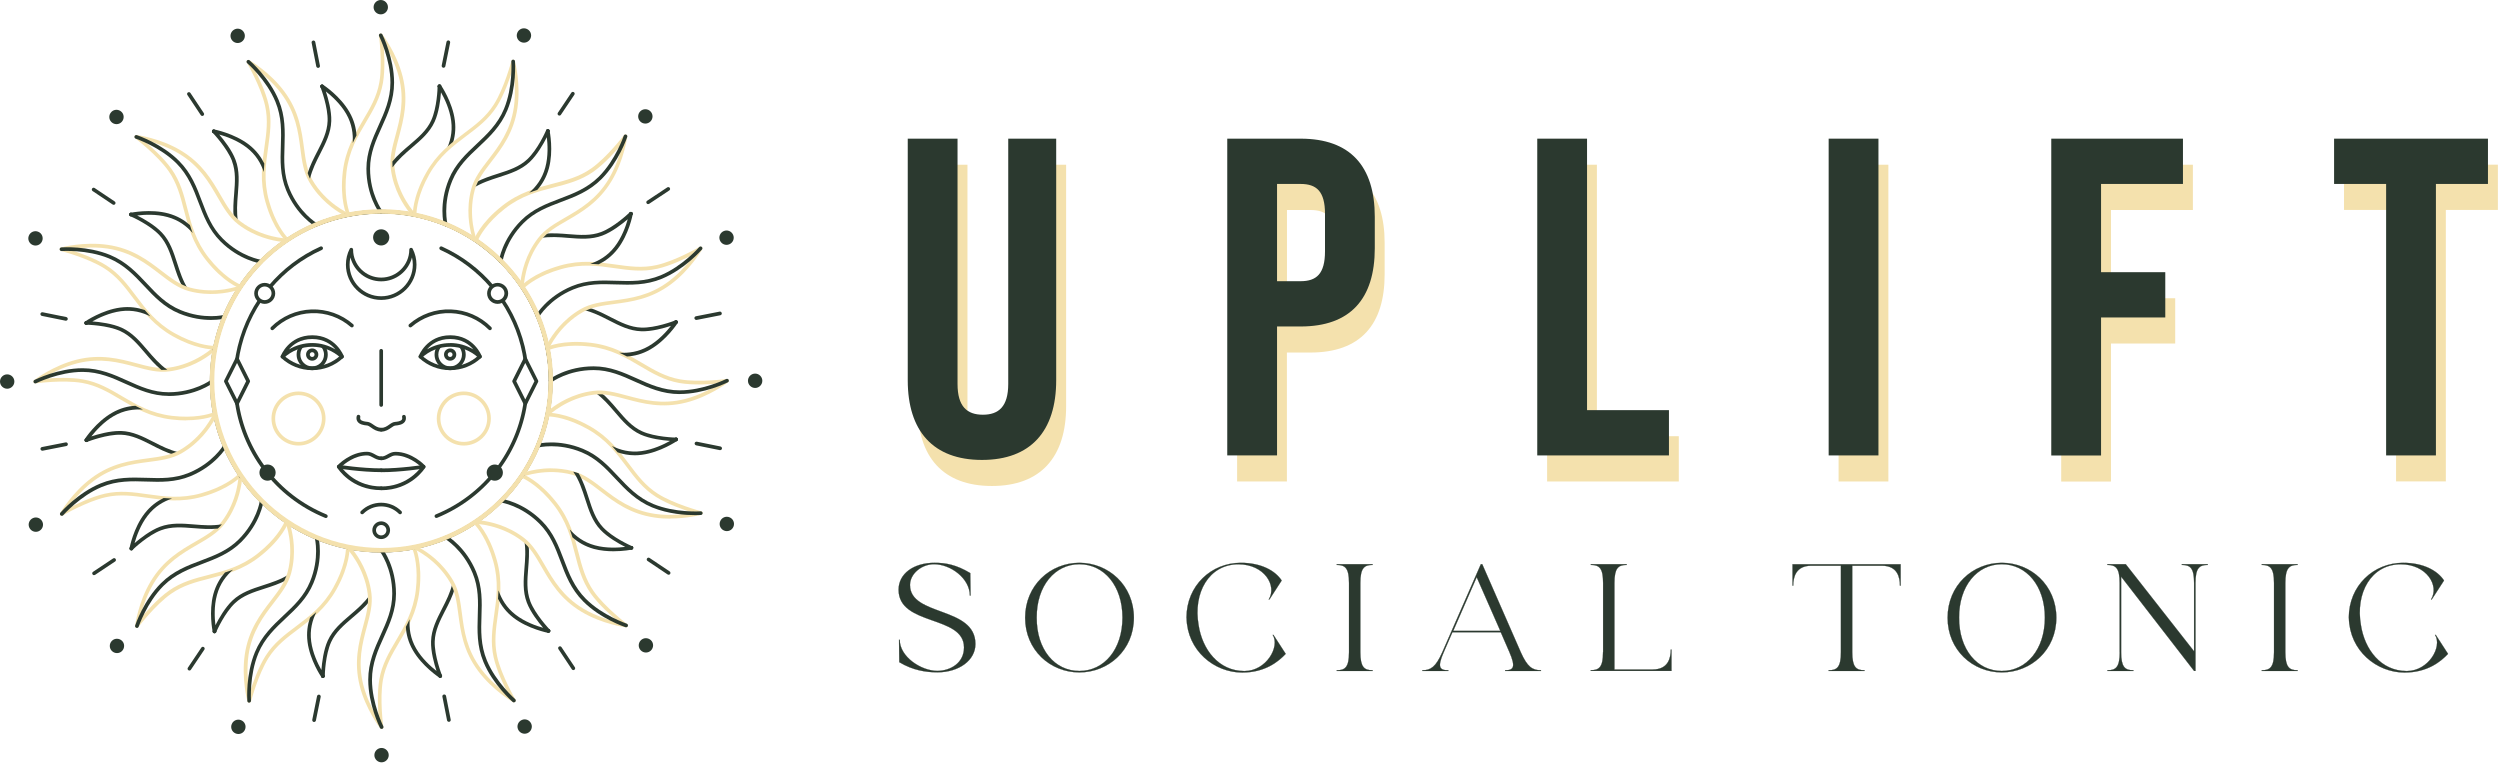 <svg width="355" height="109" viewBox="0 0 355 109" fill="none" xmlns="http://www.w3.org/2000/svg">
<g clip-path="url(#clip0_84_2)">
<path d="M130.31 57.7V23.39H137.38V58.22C137.38 61.43 138.73 62.59 140.98 62.59C143.23 62.59 144.58 61.43 144.58 58.22V23.39H151.39V57.7C151.39 64.9 147.79 69.01 140.85 69.01C133.91 69.01 130.31 64.9 130.31 57.7Z" fill="#F4E1AD"/>
<path d="M175.67 23.39H186.08C193.15 23.39 196.62 27.31 196.62 34.51V38.94C196.62 46.14 193.15 50.06 186.08 50.06H182.74V68.37H175.67V23.39ZM186.09 43.63C188.34 43.63 189.56 42.6 189.56 39.39V34.06C189.56 30.85 188.34 29.82 186.09 29.82H182.75V43.63H186.09Z" fill="#F4E1AD"/>
<path d="M219.69 23.39H226.76V61.94H238.39V68.37H219.69V23.39Z" fill="#F4E1AD"/>
<path d="M261.08 23.39H268.15V68.37H261.08V23.39Z" fill="#F4E1AD"/>
<path d="M292.69 23.39H311.39V29.82H299.76V42.35H308.88V48.78H299.76V68.38H292.69V23.39Z" fill="#F4E1AD"/>
<path d="M340.24 29.81H332.85V23.38H354.7V29.81H347.31V68.36H340.24V29.81Z" fill="#F4E1AD"/>
<path d="M128.9 54.01V19.69H135.97V54.52C135.97 57.73 137.32 58.89 139.57 58.89C141.82 58.89 143.17 57.73 143.17 54.52V19.69H149.98V54C149.98 61.2 146.38 65.31 139.44 65.31C132.5 65.31 128.9 61.2 128.9 54V54.01Z" fill="#2B392F"/>
<path d="M174.27 19.69H184.68C191.75 19.69 195.22 23.61 195.22 30.81V35.24C195.22 42.44 191.75 46.36 184.68 46.36H181.34V64.67H174.27V19.69ZM184.68 39.93C186.93 39.93 188.15 38.9 188.15 35.69V30.36C188.15 27.15 186.93 26.12 184.68 26.12H181.34V39.93H184.68Z" fill="#2B392F"/>
<path d="M218.29 19.69H225.36V58.24H236.99V64.67H218.29V19.69Z" fill="#2B392F"/>
<path d="M259.67 19.69H266.74V64.67H259.67V19.69Z" fill="#2B392F"/>
<path d="M291.28 19.69H309.98V26.12H298.35V38.65H307.47V45.08H298.35V64.68H291.28V19.69Z" fill="#2B392F"/>
<path d="M338.83 26.12H331.44V19.69H353.29V26.12H345.9V64.67H338.83V26.12Z" fill="#2B392F"/>
<g style="mix-blend-mode:multiply">
<path d="M54.13 78.46C40.71 78.46 29.8 67.54 29.8 54.13C29.8 44.26 35.69 35.44 44.8 31.65C46.29 31.03 47.85 30.56 49.45 30.25C50.97 29.95 52.53 29.8 54.08 29.8H54.14C55.72 29.8 57.29 29.95 58.83 30.25C70.21 32.47 78.47 42.52 78.47 54.13C78.47 67.55 67.55 78.46 54.14 78.46H54.13ZM54.07 30.32C52.55 30.32 51.03 30.47 49.54 30.76C47.98 31.06 46.45 31.53 44.99 32.13C36.08 35.84 30.32 44.47 30.32 54.12C30.32 67.25 41 77.93 54.13 77.93C67.26 77.93 77.94 67.25 77.94 54.12C77.94 42.75 69.86 32.93 58.72 30.75C57.22 30.46 55.67 30.31 54.13 30.31H54.07V30.32Z" fill="#2B392F"/>
<path d="M63.92 52.56C62.28 52.56 60.72 51.95 59.52 50.83C59.41 50.73 59.41 50.57 59.51 50.46C59.61 50.35 59.77 50.35 59.88 50.45C60.98 51.48 62.42 52.04 63.92 52.04C65.42 52.04 66.86 51.48 67.96 50.45C68.07 50.35 68.23 50.36 68.33 50.46C68.43 50.57 68.42 50.73 68.32 50.83C67.12 51.95 65.56 52.56 63.92 52.56Z" fill="#2B392F"/>
<path d="M69.58 46.89C69.51 46.89 69.45 46.86 69.39 46.81C67.95 45.37 66.03 44.54 63.99 44.47C61.95 44.4 59.98 45.1 58.44 46.43C58.33 46.52 58.17 46.51 58.07 46.4C57.98 46.29 57.99 46.13 58.1 46.03C59.74 44.61 61.84 43.86 64.01 43.94C66.18 44.02 68.22 44.9 69.76 46.44C69.86 46.54 69.86 46.71 69.76 46.81C69.71 46.86 69.64 46.89 69.57 46.89H69.58Z" fill="#2B392F"/>
<path d="M63.92 51.22C63.44 51.22 63.05 50.83 63.05 50.35C63.05 49.87 63.44 49.48 63.92 49.48C64.4 49.48 64.79 49.87 64.79 50.35C64.79 50.83 64.4 51.22 63.92 51.22ZM63.92 50.01C63.73 50.01 63.58 50.16 63.58 50.35C63.58 50.54 63.73 50.69 63.92 50.69C64.11 50.69 64.26 50.54 64.26 50.35C64.26 50.16 64.11 50.01 63.92 50.01Z" fill="#2B392F"/>
<path d="M65.01 49.07C65.37 49.38 65.6 49.84 65.6 50.35C65.6 51.28 64.85 52.03 63.92 52.03C62.99 52.03 62.24 51.28 62.24 50.35C62.24 49.84 62.47 49.38 62.83 49.07C62.54 49.12 62.26 49.19 61.99 49.28C61.81 49.6 61.71 49.96 61.71 50.35C61.71 51.57 62.7 52.56 63.92 52.56C65.14 52.56 66.13 51.57 66.13 50.35C66.13 49.96 66.03 49.6 65.85 49.28C65.58 49.19 65.3 49.12 65.01 49.07Z" fill="#2B392F"/>
<path d="M68.14 50.9C68.08 50.9 68.01 50.88 67.96 50.83C66.86 49.8 65.42 49.24 63.92 49.24C62.42 49.24 60.98 49.8 59.88 50.83C59.79 50.91 59.66 50.92 59.56 50.86C59.46 50.79 59.42 50.67 59.46 50.55C59.47 50.52 60.57 47.61 63.93 47.61C67.29 47.61 68.39 50.52 68.4 50.55C68.44 50.66 68.4 50.79 68.3 50.86C68.26 50.89 68.21 50.9 68.16 50.9H68.14ZM63.92 48.71C65.09 48.71 66.23 49.03 67.22 49.62C66.63 48.92 65.59 48.14 63.92 48.14C62.25 48.14 61.24 48.91 60.64 49.61C61.62 49.03 62.75 48.72 63.92 48.72V48.71Z" fill="#2B392F"/>
<path d="M54.13 57.77C53.99 57.77 53.87 57.65 53.87 57.51V49.81C53.87 49.67 53.99 49.55 54.13 49.55C54.27 49.55 54.39 49.67 54.39 49.81V57.51C54.39 57.65 54.27 57.77 54.13 57.77Z" fill="#2B392F"/>
<path d="M54.13 61.28C53.99 61.28 53.87 61.16 53.87 61.02C53.87 60.88 53.99 60.76 54.13 60.76C54.6 60.76 54.94 60.53 55.26 60.3C55.53 60.11 55.79 59.93 56.1 59.91C56.29 59.89 56.88 59.85 57.06 59.59C57.08 59.56 57.15 59.46 57.1 59.23C57.07 59.09 57.15 58.95 57.3 58.92C57.44 58.89 57.58 58.97 57.61 59.11C57.68 59.42 57.64 59.68 57.48 59.9C57.19 60.3 56.61 60.39 56.14 60.43C55.97 60.44 55.78 60.58 55.56 60.73C55.2 60.98 54.76 61.29 54.13 61.29V61.28Z" fill="#2B392F"/>
<path d="M54.13 67.04C53.99 67.04 53.87 66.92 53.87 66.78C53.87 66.64 53.99 66.52 54.13 66.52C56.9 66.52 60.08 66.03 60.11 66.02C60.25 66 60.39 66.1 60.41 66.24C60.43 66.38 60.33 66.52 60.19 66.54C60.16 66.54 56.94 67.05 54.13 67.05V67.04Z" fill="#2B392F"/>
<path d="M54.13 69.6C53.99 69.6 53.87 69.48 53.87 69.34C53.87 69.2 53.99 69.08 54.13 69.08C57.53 69.08 59.35 66.94 59.81 66.31C59.35 65.88 57.9 64.68 56.14 64.68C55.82 64.68 55.57 64.82 55.28 64.98C54.97 65.15 54.61 65.35 54.13 65.35C53.99 65.35 53.87 65.23 53.87 65.09C53.87 64.95 53.99 64.83 54.13 64.83C54.48 64.83 54.75 64.68 55.03 64.52C55.34 64.35 55.69 64.16 56.15 64.16C58.5 64.16 60.28 66.02 60.35 66.1C60.43 66.19 60.44 66.32 60.38 66.42C60.3 66.55 58.38 69.61 54.13 69.61V69.6Z" fill="#2B392F"/>
<path d="M52.98 33.71C52.98 34.34 53.49 34.86 54.13 34.86C54.77 34.86 55.28 34.35 55.28 33.71C55.28 33.07 54.77 32.56 54.13 32.56C53.49 32.56 52.98 33.07 52.98 33.71Z" fill="#2B392F"/>
<path d="M54.13 76.55C53.43 76.55 52.87 75.98 52.87 75.29C52.87 74.6 53.44 74.03 54.13 74.03C54.82 74.03 55.39 74.6 55.39 75.29C55.39 75.98 54.82 76.55 54.13 76.55ZM54.13 74.55C53.72 74.55 53.39 74.88 53.39 75.29C53.39 75.7 53.72 76.03 54.13 76.03C54.54 76.03 54.87 75.7 54.87 75.29C54.87 74.88 54.54 74.55 54.13 74.55Z" fill="#2B392F"/>
<path d="M54.13 42.59C51.37 42.59 49.12 40.34 49.12 37.58C49.12 36.79 49.3 36.04 49.65 35.34C49.7 35.23 49.83 35.17 49.94 35.2C50.06 35.23 50.14 35.33 50.14 35.45C50.14 37.64 51.94 39.42 54.13 39.42C56.32 39.42 58.11 37.64 58.12 35.45C58.12 35.33 58.2 35.22 58.32 35.2C58.44 35.17 58.56 35.23 58.61 35.34C58.96 36.04 59.14 36.79 59.14 37.58C59.14 40.34 56.89 42.59 54.13 42.59ZM49.76 36.56C49.68 36.89 49.64 37.23 49.64 37.58C49.64 40.05 51.65 42.07 54.13 42.07C56.61 42.07 58.62 40.06 58.62 37.58C58.62 37.23 58.58 36.89 58.5 36.56C58 38.51 56.23 39.95 54.13 39.95C52.03 39.95 50.26 38.51 49.76 36.56Z" fill="#2B392F"/>
<path d="M65.86 63.27C63.74 63.27 62.02 61.55 62.02 59.43C62.02 57.31 63.74 55.59 65.86 55.59C67.98 55.59 69.7 57.31 69.7 59.43C69.7 61.55 67.98 63.27 65.86 63.27ZM65.86 56.11C64.03 56.11 62.54 57.6 62.54 59.43C62.54 61.26 64.03 62.75 65.86 62.75C67.69 62.75 69.18 61.26 69.18 59.43C69.18 57.6 67.69 56.11 65.86 56.11Z" fill="#F4E1AD"/>
<path d="M56.82 73.03C56.75 73.03 56.69 73 56.63 72.95C55.96 72.28 55.07 71.91 54.12 71.91C53.17 71.91 52.28 72.28 51.61 72.95C51.51 73.05 51.34 73.05 51.24 72.95C51.14 72.85 51.14 72.68 51.24 72.58C52.83 70.99 55.41 70.99 57 72.58C57.1 72.68 57.1 72.85 57 72.95C56.95 73 56.88 73.03 56.81 73.03H56.82Z" fill="#2B392F"/>
<path d="M74.59 57.56C74.49 57.56 74.4 57.5 74.36 57.42L72.77 54.25C72.73 54.18 72.73 54.09 72.77 54.02L74.36 50.85C74.4 50.76 74.49 50.71 74.59 50.71C74.69 50.71 74.78 50.77 74.82 50.85L76.41 54.02C76.45 54.09 76.45 54.18 76.41 54.25L74.82 57.42C74.78 57.51 74.69 57.56 74.59 57.56ZM73.3 54.13L74.59 56.72L75.89 54.13L74.59 51.54L73.3 54.13Z" fill="#2B392F"/>
<path d="M71.41 67.11C71.41 66.48 70.9 65.96 70.26 65.96C69.62 65.96 69.11 66.47 69.11 67.11C69.11 67.75 69.62 68.26 70.26 68.26C70.9 68.26 71.41 67.75 71.41 67.11Z" fill="#2B392F"/>
<path d="M62.54 35.49C65.35 36.76 67.77 38.62 69.7 40.89C69.81 40.75 69.95 40.64 70.11 40.56C68.14 38.23 65.65 36.32 62.76 35.01C62.63 34.95 62.47 35.01 62.41 35.14C62.35 35.27 62.41 35.43 62.54 35.49Z" fill="#2B392F"/>
<path d="M70.66 43.15C69.84 43.15 69.17 42.48 69.17 41.66C69.17 40.84 69.84 40.17 70.66 40.17C71.48 40.17 72.16 40.84 72.16 41.66C72.16 42.48 71.49 43.15 70.66 43.15ZM70.66 40.68C70.12 40.68 69.69 41.12 69.69 41.65C69.69 42.18 70.13 42.62 70.66 42.62C71.19 42.62 71.63 42.18 71.63 41.65C71.63 41.12 71.19 40.68 70.66 40.68Z" fill="#2B392F"/>
<path d="M44.33 52.56C42.69 52.56 41.13 51.95 39.93 50.83C39.82 50.73 39.82 50.57 39.92 50.46C40.02 50.35 40.18 50.35 40.29 50.45C41.39 51.48 42.83 52.04 44.33 52.04C45.83 52.04 47.27 51.48 48.37 50.45C48.48 50.35 48.64 50.36 48.74 50.46C48.84 50.57 48.83 50.73 48.73 50.83C47.53 51.95 45.97 52.56 44.33 52.56Z" fill="#2B392F"/>
<path d="M38.67 46.89C38.6 46.89 38.54 46.86 38.48 46.81C38.38 46.71 38.38 46.54 38.48 46.44C40.02 44.91 42.06 44.02 44.23 43.94C46.4 43.87 48.5 44.61 50.14 46.03C50.25 46.12 50.26 46.29 50.17 46.4C50.08 46.51 49.91 46.52 49.8 46.43C48.26 45.09 46.28 44.39 44.25 44.47C42.21 44.54 40.29 45.37 38.85 46.81C38.8 46.86 38.73 46.89 38.66 46.89H38.67Z" fill="#2B392F"/>
<path d="M44.33 51.22C43.85 51.22 43.46 50.83 43.46 50.35C43.46 49.87 43.85 49.48 44.33 49.48C44.81 49.48 45.2 49.87 45.2 50.35C45.2 50.83 44.81 51.22 44.33 51.22ZM44.33 50.01C44.14 50.01 43.99 50.16 43.99 50.35C43.99 50.54 44.14 50.69 44.33 50.69C44.52 50.69 44.67 50.54 44.67 50.35C44.67 50.16 44.52 50.01 44.33 50.01Z" fill="#2B392F"/>
<path d="M45.42 49.07C45.78 49.38 46.01 49.84 46.01 50.35C46.01 51.28 45.26 52.03 44.33 52.03C43.4 52.03 42.65 51.28 42.65 50.35C42.65 49.84 42.88 49.38 43.24 49.07C42.95 49.12 42.67 49.19 42.4 49.28C42.22 49.6 42.12 49.96 42.12 50.35C42.12 51.57 43.11 52.56 44.33 52.56C45.55 52.56 46.54 51.57 46.54 50.35C46.54 49.96 46.44 49.6 46.26 49.28C45.99 49.19 45.71 49.12 45.42 49.07Z" fill="#2B392F"/>
<path d="M40.11 50.9C40.06 50.9 40.01 50.89 39.97 50.86C39.87 50.79 39.83 50.67 39.87 50.55C39.88 50.52 40.98 47.61 44.34 47.61C47.7 47.61 48.8 50.52 48.81 50.55C48.85 50.66 48.81 50.79 48.71 50.86C48.61 50.93 48.48 50.92 48.39 50.83C47.29 49.8 45.85 49.24 44.35 49.24C42.85 49.24 41.41 49.8 40.31 50.83C40.26 50.88 40.2 50.9 40.13 50.9H40.11ZM44.33 48.71C45.5 48.71 46.64 49.03 47.63 49.62C47.04 48.92 46 48.14 44.33 48.14C42.66 48.14 41.62 48.92 41.03 49.62C42.02 49.03 43.16 48.71 44.33 48.71Z" fill="#2B392F"/>
<path d="M54.13 61.28C53.5 61.28 53.05 60.97 52.7 60.72C52.48 60.57 52.29 60.43 52.12 60.42C51.65 60.38 51.06 60.28 50.78 59.89C50.62 59.67 50.58 59.41 50.65 59.1C50.68 58.96 50.82 58.87 50.96 58.91C51.1 58.94 51.19 59.08 51.16 59.22C51.11 59.45 51.18 59.55 51.2 59.58C51.38 59.83 51.97 59.88 52.16 59.9C52.47 59.93 52.73 60.1 53 60.29C53.33 60.52 53.67 60.75 54.13 60.75C54.27 60.75 54.39 60.87 54.39 61.01C54.39 61.15 54.27 61.27 54.13 61.27V61.28Z" fill="#2B392F"/>
<path d="M54.13 67.04C51.32 67.04 48.1 66.54 48.07 66.53C47.93 66.51 47.83 66.37 47.85 66.23C47.87 66.09 48.01 65.99 48.15 66.01C48.18 66.01 51.36 66.51 54.13 66.51C54.27 66.51 54.39 66.63 54.39 66.77C54.39 66.91 54.27 67.03 54.13 67.03V67.04Z" fill="#2B392F"/>
<path d="M54.13 69.6C49.88 69.6 47.96 66.54 47.88 66.41C47.82 66.31 47.83 66.18 47.91 66.09C47.98 66.01 49.76 64.15 52.11 64.15C52.57 64.15 52.92 64.34 53.23 64.51C53.51 64.67 53.78 64.82 54.13 64.82C54.27 64.82 54.39 64.94 54.39 65.08C54.39 65.22 54.27 65.34 54.13 65.34C53.65 65.34 53.29 65.14 52.98 64.97C52.69 64.81 52.44 64.67 52.12 64.67C50.36 64.67 48.91 65.87 48.45 66.3C48.91 66.93 50.74 69.07 54.13 69.07C54.27 69.07 54.39 69.19 54.39 69.33C54.39 69.47 54.27 69.59 54.13 69.59V69.6Z" fill="#2B392F"/>
<path d="M42.39 63.27C40.27 63.27 38.55 61.55 38.55 59.43C38.55 57.31 40.27 55.59 42.39 55.59C44.51 55.59 46.23 57.31 46.23 59.43C46.23 61.55 44.51 63.27 42.39 63.27ZM42.39 56.11C40.56 56.11 39.07 57.6 39.07 59.43C39.07 61.26 40.56 62.75 42.39 62.75C44.22 62.75 45.71 61.26 45.71 59.43C45.71 57.6 44.22 56.11 42.39 56.11Z" fill="#F4E1AD"/>
<path d="M46.37 73.05C39.52 70.24 34.83 64.07 33.86 56.88L33.65 57.3L33.29 56.58C34.16 64.11 39.02 70.61 46.17 73.54C46.2 73.55 46.24 73.56 46.27 73.56C46.37 73.56 46.47 73.5 46.51 73.4C46.56 73.27 46.51 73.11 46.37 73.06V73.05Z" fill="#2B392F"/>
<path d="M33.66 57.56C33.56 57.56 33.47 57.5 33.43 57.42L31.84 54.25C31.8 54.18 31.8 54.09 31.84 54.02L33.43 50.85C33.47 50.76 33.56 50.71 33.66 50.71C33.76 50.71 33.85 50.77 33.89 50.85L35.48 54.02C35.52 54.09 35.52 54.18 35.48 54.25L33.89 57.42C33.85 57.51 33.76 57.56 33.66 57.56ZM32.36 54.13L33.66 56.72L34.95 54.13L33.66 51.54L32.36 54.13Z" fill="#2B392F"/>
<path d="M36.84 67.11C36.84 66.48 37.35 65.96 37.99 65.96C38.63 65.96 39.14 66.47 39.14 67.11C39.14 67.75 38.63 68.26 37.99 68.26C37.35 68.26 36.84 67.75 36.84 67.11Z" fill="#2B392F"/>
<path d="M36.69 42.49C34.88 45.21 33.7 48.34 33.3 51.66L33.65 50.95L33.86 51.37C34.28 48.27 35.41 45.34 37.11 42.79C36.95 42.72 36.8 42.62 36.68 42.49H36.69Z" fill="#2B392F"/>
<path d="M45.84 35.14C45.78 35.01 45.62 34.95 45.49 35.01C42.61 36.31 40.12 38.23 38.14 40.56C38.3 40.64 38.44 40.75 38.55 40.89C40.47 38.62 42.9 36.76 45.71 35.49C45.84 35.43 45.9 35.28 45.84 35.14Z" fill="#2B392F"/>
<path d="M37.59 43.15C36.77 43.15 36.1 42.48 36.1 41.66C36.1 40.84 36.77 40.17 37.59 40.17C38.41 40.17 39.08 40.84 39.08 41.66C39.08 42.48 38.41 43.15 37.59 43.15ZM37.59 40.68C37.05 40.68 36.62 41.12 36.62 41.65C36.62 42.18 37.06 42.62 37.59 42.62C38.12 42.62 38.56 42.18 38.56 41.65C38.56 41.12 38.12 40.68 37.59 40.68Z" fill="#2B392F"/>
<path d="M45.74 12.53C45.67 12.53 45.61 12.5 45.56 12.46C45.51 12.41 45.47 12.34 45.47 12.26C45.47 12.12 45.59 12 45.73 12C45.87 12 45.99 12.12 45.99 12.26C45.99 12.4 45.87 12.52 45.73 12.52L45.74 12.53Z" fill="#2B392F"/>
<path d="M44.89 32.15C44.81 32.15 44.74 32.12 44.69 32.05C44.6 31.94 44.62 31.77 44.73 31.68C44.84 31.59 45.01 31.61 45.1 31.72C45.19 31.83 45.17 32 45.06 32.09C45.01 32.13 44.95 32.15 44.9 32.15H44.89Z" fill="#2B392F"/>
<path d="M45.74 12.53C45.67 12.53 45.61 12.5 45.56 12.46C45.51 12.41 45.47 12.34 45.47 12.26C45.47 12.12 45.59 12 45.73 12C45.87 12 45.99 12.12 45.99 12.26C45.99 12.4 45.87 12.52 45.73 12.52L45.74 12.53Z" fill="#2B392F"/>
<path d="M45.17 9.64C45.05 9.64 44.94 9.55 44.91 9.43L44.25 6.07C44.22 5.93 44.31 5.79 44.46 5.76C44.6 5.73 44.74 5.82 44.77 5.97L45.43 9.33C45.46 9.47 45.37 9.61 45.22 9.64C45.2 9.64 45.19 9.64 45.17 9.64Z" fill="#2B392F"/>
<path d="M49.49 30.76C49.39 30.76 49.3 30.7 49.25 30.61C49.21 30.52 48.21 28.35 48.68 24.36C49.05 21.28 50.31 19.15 51.53 17.09C52.55 15.37 53.51 13.74 53.87 11.68C54.34 8.98 53.82 5.09 53.81 5.05C53.79 4.93 53.86 4.82 53.97 4.77C54.08 4.72 54.21 4.76 54.28 4.85C54.36 4.96 56.34 7.57 57.17 10.85C58.03 14.27 57.31 16.97 56.68 19.34C56.25 20.95 55.84 22.47 56.04 23.95C56.54 27.77 58.94 30.29 58.97 30.31C59.05 30.39 59.07 30.52 59.01 30.62C58.96 30.72 58.84 30.77 58.73 30.75C55.72 30.16 52.56 30.16 49.55 30.75C49.53 30.75 49.52 30.75 49.5 30.75L49.49 30.76ZM54.44 6.03C54.57 7.4 54.71 9.85 54.38 11.77C54 13.92 53.02 15.59 51.98 17.35C50.79 19.36 49.56 21.44 49.2 24.42C48.82 27.62 49.42 29.61 49.64 30.2C52.41 29.69 55.3 29.66 58.08 30.11C57.31 29.14 55.88 26.97 55.5 24.02C55.29 22.44 55.71 20.87 56.16 19.21C56.78 16.89 57.48 14.27 56.65 10.98C56.12 8.89 55.09 7.05 54.44 6.03Z" fill="#F4E1AD"/>
<path d="M54.07 30.32C53.99 30.32 53.91 30.28 53.86 30.22C53.79 30.12 52.03 27.76 52.03 23.95C52.03 21.61 52.9 19.7 53.73 17.85C54.57 16 55.44 14.08 55.44 11.73C55.44 8.38 53.85 5.17 53.83 5.13C53.77 5 53.82 4.84 53.95 4.78C54.08 4.72 54.24 4.77 54.3 4.9C54.37 5.04 55.96 8.26 55.96 11.73C55.96 14.2 55.07 16.17 54.21 18.07C53.36 19.95 52.55 21.73 52.55 23.95C52.55 27.58 54.26 29.88 54.27 29.9C54.36 30.02 54.33 30.18 54.22 30.27C54.17 30.31 54.12 30.32 54.06 30.32H54.07Z" fill="#2B392F"/>
<path d="M55.09 1.02C55.09 0.46 54.63 0 54.07 0C53.51 0 53.05 0.46 53.05 1.02C53.05 1.58 53.51 2.04 54.07 2.04C54.63 2.04 55.09 1.58 55.09 1.02Z" fill="#2B392F"/>
<path d="M30.36 18.92C30.36 18.92 30.28 18.91 30.24 18.89C30.18 18.86 30.14 18.81 30.11 18.75C30.06 18.61 30.13 18.46 30.26 18.41C30.39 18.36 30.54 18.42 30.59 18.55C30.65 18.68 30.59 18.84 30.46 18.9C30.43 18.92 30.39 18.92 30.35 18.92H30.36Z" fill="#2B392F"/>
<path d="M30.36 18.92C30.36 18.92 30.28 18.91 30.24 18.89C30.18 18.86 30.14 18.81 30.11 18.75C30.06 18.61 30.13 18.46 30.26 18.41C30.39 18.36 30.54 18.42 30.59 18.55C30.65 18.68 30.59 18.84 30.46 18.9C30.43 18.92 30.39 18.92 30.35 18.92H30.36Z" fill="#2B392F"/>
<path d="M28.73 16.47C28.65 16.47 28.56 16.43 28.51 16.35L26.61 13.49C26.53 13.37 26.56 13.21 26.68 13.13C26.8 13.05 26.96 13.08 27.04 13.2L28.94 16.06C29.02 16.18 28.99 16.34 28.87 16.42C28.83 16.45 28.77 16.46 28.73 16.46V16.47Z" fill="#2B392F"/>
<path d="M40.8 34.34C40.74 34.34 40.67 34.32 40.62 34.27C40.55 34.2 38.79 32.58 37.7 28.71C36.86 25.72 37.21 23.27 37.55 20.9C37.83 18.92 38.1 17.05 37.64 15.01C37.04 12.34 35.07 8.94 35.05 8.9C34.99 8.8 35.01 8.67 35.09 8.58C35.17 8.5 35.3 8.48 35.41 8.54C35.53 8.61 38.35 10.26 40.37 12.98C42.48 15.81 42.84 18.58 43.17 21.02C43.39 22.67 43.6 24.23 44.34 25.52C46.27 28.86 49.45 30.27 49.48 30.28C49.59 30.33 49.65 30.43 49.64 30.55C49.63 30.66 49.54 30.76 49.43 30.78C47.93 31.08 46.45 31.54 45.02 32.13C43.6 32.72 42.23 33.45 40.95 34.29C40.91 34.32 40.86 34.33 40.81 34.33L40.8 34.34ZM36.01 9.57C36.65 10.79 37.72 12.99 38.15 14.9C38.63 17.03 38.35 18.95 38.07 20.98C37.74 23.3 37.4 25.69 38.21 28.57C39.08 31.66 40.4 33.28 40.83 33.74C42.08 32.93 43.42 32.22 44.81 31.65C46.04 31.14 47.31 30.73 48.6 30.43C47.52 29.82 45.37 28.37 43.88 25.79C43.08 24.41 42.87 22.8 42.65 21.09C42.34 18.71 41.98 16.02 39.95 13.3C38.67 11.57 37.01 10.27 36.01 9.57Z" fill="#F4E1AD"/>
<path d="M44.86 32.17C44.86 32.17 44.77 32.16 44.73 32.13C44.62 32.07 42.1 30.56 40.64 27.04C39.75 24.88 39.81 22.78 39.88 20.76C39.95 18.73 40.01 16.63 39.11 14.45C37.83 11.36 35.13 8.99 35.1 8.97C34.99 8.88 34.98 8.71 35.07 8.6C35.16 8.49 35.33 8.48 35.44 8.57C35.55 8.67 38.26 11.04 39.59 14.25C40.54 16.53 40.46 18.69 40.4 20.78C40.33 22.84 40.27 24.79 41.12 26.85C42.51 30.2 44.96 31.67 44.99 31.69C45.11 31.76 45.16 31.92 45.08 32.05C45.03 32.13 44.94 32.18 44.85 32.18L44.86 32.17Z" fill="#2B392F"/>
<path d="M34.69 4.7C34.47 4.18 33.88 3.93 33.36 4.15C32.84 4.37 32.59 4.96 32.81 5.48C33.03 6 33.62 6.25 34.14 6.03C34.66 5.81 34.91 5.22 34.69 4.7Z" fill="#2B392F"/>
<path d="M18.6 30.72C18.53 30.72 18.45 30.69 18.4 30.63C18.3 30.52 18.32 30.36 18.42 30.26C18.47 30.21 18.54 30.19 18.61 30.2C18.68 30.2 18.75 30.24 18.79 30.29C18.88 30.4 18.87 30.57 18.76 30.66C18.71 30.7 18.65 30.72 18.59 30.72H18.6Z" fill="#2B392F"/>
<path d="M18.6 30.72C18.53 30.72 18.45 30.69 18.4 30.63C18.3 30.52 18.32 30.36 18.42 30.26C18.47 30.21 18.54 30.19 18.61 30.2C18.68 30.2 18.75 30.24 18.79 30.29C18.88 30.4 18.87 30.57 18.76 30.66C18.71 30.7 18.65 30.72 18.59 30.72H18.6Z" fill="#2B392F"/>
<path d="M16.15 29.08C16.1 29.08 16.05 29.07 16 29.04L13.15 27.13C13.03 27.05 13 26.89 13.08 26.77C13.16 26.65 13.32 26.62 13.44 26.7L16.29 28.61C16.41 28.69 16.44 28.85 16.36 28.97C16.31 29.05 16.23 29.09 16.14 29.09L16.15 29.08Z" fill="#2B392F"/>
<path d="M32.95 22.9C33.5 24.36 33.38 25.9 33.25 27.52C33.16 28.63 33.07 29.77 33.19 30.93C33.38 31.13 33.58 31.33 33.8 31.5C33.57 30.16 33.67 28.84 33.78 27.55C33.91 25.86 34.04 24.27 33.45 22.7C32.94 21.33 31.82 19.91 31.13 19.1C32.09 19.37 33.71 19.94 35.02 20.95C36.36 21.98 37.03 23.2 37.46 24.42C37.47 24.01 37.5 23.62 37.53 23.22C37.07 22.28 36.4 21.35 35.34 20.53C33.26 18.93 30.44 18.39 30.41 18.38C30.3 18.36 30.19 18.41 30.13 18.51C30.08 18.61 30.09 18.73 30.17 18.82C30.25 18.91 32.24 21 32.95 22.87V22.9Z" fill="#2B392F"/>
<path d="M45.1 31.81C45.04 31.84 44.98 31.86 44.91 31.88C43.44 32.49 42.07 33.22 40.8 34.07C40.8 34.07 40.73 34.01 40.61 33.88C40.5 33.95 40.39 34.03 40.28 34.11C40.54 34.13 40.69 34.14 40.69 34.14C39.42 34.99 38.22 35.98 37.09 37.1C37.02 37.17 36.96 37.24 36.89 37.31C36.92 37.33 36.95 37.34 36.95 37.34C36.99 37.36 37.03 37.37 37.07 37.37C37.14 37.37 37.21 37.34 37.26 37.29C38.37 36.17 39.61 35.16 40.93 34.28C42.19 33.44 43.54 32.72 44.95 32.14C45.06 32.09 45.13 31.98 45.11 31.86C45.11 31.84 45.1 31.82 45.09 31.81H45.1Z" fill="#2B392F"/>
<path d="M34.14 40.96C34.14 40.96 34.08 40.96 34.05 40.94C33.96 40.91 31.71 40.07 29.23 36.92C27.31 34.48 26.7 32.09 26.1 29.77C25.6 27.83 25.13 26.01 23.93 24.29C22.36 22.05 19.23 19.66 19.2 19.64C19.11 19.57 19.07 19.44 19.12 19.33C19.17 19.22 19.28 19.15 19.4 19.17C19.54 19.19 22.78 19.63 25.68 21.37C28.71 23.18 30.11 25.6 31.34 27.72C32.17 29.16 32.96 30.53 34.14 31.43C37.2 33.78 40.67 33.86 40.71 33.86C40.82 33.86 40.92 33.94 40.96 34.05C40.99 34.16 40.96 34.28 40.86 34.34C39.59 35.2 38.39 36.18 37.3 37.27C36.21 38.36 35.22 39.56 34.37 40.83C34.32 40.9 34.24 40.95 34.15 40.95L34.14 40.96ZM20.34 19.89C21.4 20.77 23.23 22.4 24.36 23.99C25.62 25.78 26.1 27.65 26.61 29.64C27.19 31.91 27.79 34.25 29.64 36.6C31.63 39.13 33.47 40.11 34.04 40.37C34.89 39.14 35.85 37.98 36.91 36.91C37.85 35.97 38.87 35.11 39.94 34.33C38.71 34.18 36.17 33.66 33.81 31.85C32.55 30.88 31.73 29.47 30.87 27.98C29.67 25.91 28.31 23.55 25.4 21.81C23.55 20.7 21.52 20.13 20.34 19.87V19.89Z" fill="#F4E1AD"/>
<path d="M37.07 37.41C37.07 37.41 37.05 37.41 37.03 37.41C36.91 37.39 34 36.97 31.3 34.27C29.65 32.62 28.91 30.65 28.19 28.76C27.47 26.86 26.73 24.89 25.07 23.22C22.7 20.85 19.3 19.7 19.27 19.69C19.13 19.64 19.06 19.5 19.1 19.36C19.15 19.22 19.29 19.15 19.43 19.19C19.57 19.24 22.98 20.39 25.43 22.85C27.18 24.6 27.94 26.62 28.67 28.57C29.4 30.5 30.08 32.33 31.66 33.9C34.22 36.46 37.06 36.89 37.09 36.89C37.23 36.91 37.33 37.04 37.31 37.19C37.29 37.32 37.18 37.42 37.05 37.42L37.07 37.41Z" fill="#2B392F"/>
<path d="M17.26 15.89C16.86 15.49 16.21 15.49 15.82 15.89C15.42 16.29 15.42 16.94 15.82 17.33C16.22 17.73 16.87 17.73 17.26 17.33C17.66 16.93 17.66 16.28 17.26 15.89Z" fill="#2B392F"/>
<path d="M12.24 46.12C12.24 46.12 12.2 46.12 12.18 46.12C12.04 46.09 11.95 45.95 11.98 45.81C12 45.74 12.04 45.68 12.1 45.64C12.16 45.6 12.24 45.59 12.31 45.62C12.45 45.66 12.53 45.81 12.49 45.95C12.47 46.02 12.42 46.08 12.36 46.11C12.32 46.13 12.28 46.14 12.24 46.14V46.12Z" fill="#2B392F"/>
<path d="M12.24 46.12C12.24 46.12 12.2 46.12 12.18 46.12C12.04 46.09 11.95 45.95 11.98 45.81C12 45.74 12.04 45.68 12.1 45.64C12.16 45.6 12.24 45.59 12.31 45.62C12.45 45.66 12.53 45.81 12.49 45.95C12.47 46.02 12.42 46.08 12.36 46.11C12.32 46.13 12.28 46.14 12.24 46.14V46.12Z" fill="#2B392F"/>
<path d="M9.36 45.54C9.36 45.54 9.33 45.54 9.31 45.54L5.95 44.86C5.81 44.83 5.72 44.69 5.74 44.55C5.77 44.41 5.91 44.32 6.05 44.34L9.41 45.02C9.55 45.05 9.64 45.19 9.62 45.33C9.59 45.45 9.49 45.54 9.36 45.54Z" fill="#2B392F"/>
<path d="M18.5 30.7C18.78 30.82 21.27 31.94 22.62 33.38C23.69 34.52 24.16 35.98 24.66 37.54C25 38.6 25.35 39.69 25.91 40.72C26.16 40.84 26.42 40.94 26.69 41.02C25.96 39.87 25.56 38.61 25.16 37.38C24.64 35.77 24.15 34.25 23 33.03C22 31.97 20.43 31.07 19.48 30.6C20.47 30.48 22.19 30.38 23.78 30.82C25.41 31.26 26.5 32.13 27.36 33.09C27.21 32.71 27.09 32.33 26.97 31.96C26.18 31.26 25.21 30.67 23.92 30.31C21.39 29.62 18.58 30.21 18.55 30.21C18.44 30.23 18.36 30.33 18.35 30.44C18.34 30.55 18.4 30.66 18.51 30.71L18.5 30.7Z" fill="#2B392F"/>
<path d="M37.29 37.01C37.29 37.01 37.27 36.98 37.25 36.97C37.2 37.02 37.15 37.06 37.11 37.11C35.99 38.23 35 39.44 34.15 40.71C34.15 40.71 34.06 40.68 33.91 40.61C33.84 40.72 33.77 40.84 33.7 40.95C33.95 40.87 34.09 40.82 34.09 40.82C33.25 42.09 32.51 43.47 31.9 44.93C31.86 45.02 31.83 45.11 31.79 45.2C31.82 45.2 31.85 45.2 31.86 45.2C31.86 45.2 31.87 45.2 31.88 45.2C31.99 45.2 32.08 45.14 32.12 45.04C32.72 43.58 33.48 42.17 34.36 40.85C35.21 39.6 36.18 38.41 37.25 37.33C37.34 37.24 37.35 37.11 37.29 37.01Z" fill="#2B392F"/>
<path d="M30.44 49.63C29.94 49.63 27.69 49.52 24.55 47.76C21.84 46.24 20.36 44.26 18.92 42.35C17.72 40.75 16.59 39.24 14.82 38.12C12.51 36.65 8.71 35.65 8.67 35.64C8.56 35.61 8.47 35.51 8.47 35.39C8.47 35.27 8.55 35.17 8.66 35.14C8.79 35.1 11.96 34.28 15.31 34.77C18.8 35.28 21.02 36.98 22.97 38.48C24.29 39.49 25.54 40.45 26.98 40.84C30.7 41.84 33.95 40.59 33.98 40.57C34.09 40.53 34.21 40.56 34.28 40.65C34.35 40.74 34.36 40.86 34.29 40.96C33.44 42.24 32.72 43.61 32.13 45.03C31.54 46.45 31.09 47.94 30.78 49.44C30.76 49.56 30.66 49.64 30.54 49.65C30.53 49.65 30.5 49.65 30.44 49.65V49.63ZM9.81 35.43C11.13 35.84 13.44 36.64 15.09 37.68C16.94 38.85 18.1 40.4 19.33 42.04C20.73 43.91 22.19 45.85 24.8 47.31C27.6 48.88 29.68 49.09 30.31 49.11C30.62 47.65 31.07 46.21 31.64 44.82C32.15 43.59 32.76 42.4 33.45 41.28C32.26 41.61 29.71 42.11 26.83 41.34C25.29 40.93 24 39.94 22.64 38.89C20.74 37.43 18.58 35.78 15.22 35.29C13.09 34.98 10.99 35.23 9.8 35.44L9.81 35.43Z" fill="#F4E1AD"/>
<path d="M29.95 45.43C28.78 45.43 27.2 45.24 25.44 44.52C23.28 43.63 21.85 42.09 20.46 40.61C19.07 39.13 17.63 37.59 15.46 36.69C12.36 35.41 8.79 35.65 8.75 35.65C8.6 35.65 8.48 35.55 8.47 35.41C8.46 35.27 8.57 35.14 8.71 35.13C8.86 35.12 12.45 34.88 15.66 36.21C17.94 37.16 19.42 38.73 20.85 40.25C22.26 41.76 23.6 43.18 25.65 44.03C29.01 45.42 31.78 44.72 31.81 44.72C31.95 44.68 32.09 44.77 32.13 44.91C32.17 45.05 32.08 45.19 31.94 45.23C31.88 45.25 31.13 45.43 29.96 45.43H29.95Z" fill="#2B392F"/>
<path d="M5.43 32.91C4.91 32.69 4.31 32.94 4.1 33.46C3.88 33.98 4.13 34.58 4.65 34.79C5.17 35.01 5.77 34.76 5.98 34.24C6.2 33.72 5.95 33.12 5.43 32.91Z" fill="#2B392F"/>
<path d="M12.27 62.77C12.13 62.77 12.01 62.65 12.01 62.51C12.01 62.37 12.13 62.25 12.27 62.25C12.41 62.25 12.53 62.37 12.53 62.51C12.53 62.58 12.5 62.65 12.45 62.7C12.4 62.75 12.34 62.78 12.26 62.78L12.27 62.77Z" fill="#2B392F"/>
<path d="M12.27 62.77C12.13 62.77 12.01 62.65 12.01 62.51C12.01 62.37 12.13 62.25 12.27 62.25C12.41 62.25 12.53 62.37 12.53 62.51C12.53 62.58 12.5 62.65 12.45 62.7C12.4 62.75 12.34 62.78 12.26 62.78L12.27 62.77Z" fill="#2B392F"/>
<path d="M6.01 64C5.89 64 5.78 63.91 5.75 63.79C5.72 63.65 5.81 63.51 5.96 63.48L9.32 62.82C9.46 62.79 9.6 62.88 9.63 63.03C9.66 63.17 9.57 63.31 9.42 63.34L6.06 64C6.06 64 6.03 64 6.01 64Z" fill="#2B392F"/>
<path d="M26.45 59.7C25.82 59.7 25.12 59.66 24.36 59.57C21.28 59.2 19.15 57.94 17.09 56.72C15.37 55.7 13.74 54.74 11.68 54.38C8.98 53.91 5.09 54.43 5.05 54.44C4.93 54.46 4.82 54.39 4.77 54.28C4.72 54.17 4.76 54.04 4.85 53.97C4.96 53.89 7.57 51.91 10.85 51.08C14.27 50.22 16.97 50.94 19.34 51.57C20.95 52 22.47 52.41 23.95 52.21C27.77 51.71 30.29 49.31 30.31 49.28C30.39 49.2 30.52 49.18 30.62 49.24C30.72 49.29 30.77 49.41 30.75 49.52C30.46 51.02 30.31 52.57 30.31 54.11C30.31 55.65 30.46 57.2 30.75 58.7C30.77 58.82 30.71 58.94 30.6 58.99C30.53 59.02 29.09 59.68 26.44 59.68L26.45 59.7ZM8.96 53.66C9.9 53.66 10.89 53.71 11.77 53.87C13.92 54.25 15.59 55.23 17.35 56.27C19.36 57.46 21.44 58.69 24.42 59.05C27.6 59.43 29.61 58.82 30.2 58.6C29.93 57.13 29.79 55.63 29.79 54.12C29.79 52.79 29.9 51.46 30.11 50.16C29.14 50.93 26.97 52.36 24.02 52.74C22.44 52.95 20.87 52.53 19.21 52.08C16.89 51.46 14.27 50.76 10.98 51.59C8.89 52.12 7.05 53.15 6.03 53.8C6.78 53.73 7.84 53.66 8.97 53.66H8.96Z" fill="#F4E1AD"/>
<path d="M23.95 56.22C21.62 56.22 19.7 55.35 17.85 54.52C16 53.68 14.08 52.81 11.73 52.81C8.38 52.81 5.17 54.4 5.13 54.42C5 54.48 4.84 54.43 4.78 54.3C4.72 54.17 4.77 54.01 4.9 53.95C5.04 53.88 8.26 52.29 11.73 52.29C14.2 52.29 16.17 53.18 18.07 54.04C19.95 54.89 21.73 55.7 23.95 55.7C27.58 55.7 29.88 53.99 29.9 53.98C30.01 53.89 30.18 53.92 30.27 54.03C30.36 54.15 30.33 54.31 30.22 54.4C30.12 54.47 27.76 56.23 23.95 56.23V56.22Z" fill="#2B392F"/>
<path d="M1.02 53.16C0.46 53.16 0 53.62 0 54.18C0 54.74 0.46 55.2 1.02 55.2C1.58 55.2 2.04 54.74 2.04 54.18C2.04 53.62 1.58 53.16 1.02 53.16Z" fill="#2B392F"/>
<path d="M18.66 78.15C18.56 78.15 18.46 78.09 18.42 77.99C18.39 77.92 18.39 77.85 18.42 77.78C18.45 77.71 18.5 77.66 18.57 77.64C18.71 77.59 18.86 77.66 18.91 77.79C18.93 77.85 18.93 77.91 18.91 77.97C18.89 78.04 18.84 78.1 18.77 78.13C18.74 78.15 18.7 78.15 18.66 78.15Z" fill="#2B392F"/>
<path d="M18.66 78.15C18.56 78.15 18.46 78.09 18.42 77.99C18.39 77.92 18.39 77.85 18.42 77.78C18.45 77.71 18.5 77.66 18.57 77.64C18.71 77.59 18.86 77.66 18.91 77.79C18.93 77.85 18.93 77.91 18.91 77.97C18.89 78.04 18.84 78.1 18.77 78.13C18.74 78.15 18.7 78.15 18.66 78.15Z" fill="#2B392F"/>
<path d="M13.36 81.68C13.28 81.68 13.19 81.64 13.14 81.56C13.06 81.44 13.09 81.28 13.21 81.2L16.06 79.3C16.18 79.22 16.34 79.25 16.42 79.37C16.5 79.49 16.47 79.65 16.35 79.73L13.5 81.63C13.5 81.63 13.4 81.67 13.36 81.67V81.68Z" fill="#2B392F"/>
<path d="M30.26 58.86C30.29 58.99 30.32 59.12 30.35 59.25C30.47 59.02 30.53 58.88 30.53 58.88C30.83 60.38 31.29 61.87 31.89 63.34C31.93 63.43 31.97 63.52 32.01 63.61C32.04 63.59 32.06 63.57 32.07 63.57C32.16 63.5 32.19 63.38 32.14 63.27C31.53 61.81 31.07 60.28 30.77 58.72C30.48 57.23 30.33 55.71 30.33 54.19C30.33 54.07 30.25 53.96 30.13 53.94C30.11 53.94 30.09 53.94 30.07 53.94C30.07 54.01 30.07 54.07 30.07 54.14C30.07 55.73 30.22 57.28 30.52 58.78C30.52 58.78 30.44 58.82 30.27 58.88L30.26 58.86Z" fill="#2B392F"/>
<path d="M12.37 62.75C12.66 62.64 15.21 61.67 17.18 61.73C18.74 61.78 20.11 62.48 21.56 63.22C22.55 63.73 23.57 64.25 24.69 64.58C24.95 64.48 25.21 64.37 25.45 64.24C24.12 63.94 22.94 63.34 21.79 62.75C20.28 61.98 18.86 61.25 17.18 61.2C17.11 61.2 17.05 61.2 16.98 61.2C15.57 61.2 13.94 61.65 12.97 61.97C13.59 61.19 14.73 59.9 16.16 59.08C17.62 58.24 19.01 58.09 20.3 58.15C19.93 57.98 19.57 57.81 19.22 57.62C18.17 57.68 17.06 57.95 15.9 58.62C13.63 59.92 12.1 62.25 12.03 62.35C11.97 62.45 11.98 62.57 12.05 62.66C12.12 62.75 12.24 62.78 12.35 62.74L12.37 62.75Z" fill="#2B392F"/>
<path d="M8.77 73.24C8.7 73.24 8.64 73.21 8.59 73.16C8.51 73.08 8.49 72.95 8.55 72.84C8.62 72.72 10.27 69.9 12.99 67.88C15.82 65.77 18.59 65.41 21.03 65.08C22.68 64.86 24.24 64.65 25.53 63.91C28.87 61.99 30.28 58.8 30.29 58.77C30.34 58.67 30.44 58.6 30.56 58.61C30.67 58.62 30.77 58.71 30.79 58.82C31.09 60.32 31.55 61.8 32.14 63.23C32.73 64.65 33.46 66.02 34.3 67.3C34.37 67.4 34.36 67.53 34.28 67.62C34.21 67.69 32.59 69.45 28.72 70.54C25.73 71.38 23.28 71.03 20.91 70.69C18.93 70.41 17.06 70.14 15.02 70.6C12.35 71.2 8.95 73.17 8.91 73.19C8.87 73.21 8.82 73.23 8.78 73.23L8.77 73.24ZM30.43 59.65C29.82 60.73 28.37 62.88 25.79 64.37C24.41 65.17 22.8 65.38 21.09 65.6C18.71 65.91 16.02 66.27 13.3 68.3C11.57 69.58 10.27 71.24 9.57 72.24C10.79 71.6 12.99 70.53 14.9 70.1C17.03 69.62 18.95 69.89 20.98 70.18C23.3 70.51 25.69 70.85 28.57 70.04C31.67 69.17 33.28 67.85 33.74 67.42C32.93 66.17 32.22 64.83 31.65 63.44C31.14 62.21 30.73 60.94 30.43 59.65Z" fill="#F4E1AD"/>
<path d="M8.77 73.24C8.71 73.24 8.65 73.22 8.6 73.18C8.49 73.09 8.48 72.92 8.57 72.81C8.67 72.7 11.04 69.99 14.25 68.66C16.53 67.71 18.69 67.79 20.78 67.85C22.84 67.92 24.79 67.98 26.85 67.13C30.21 65.74 31.67 63.29 31.69 63.26C31.76 63.14 31.92 63.09 32.05 63.17C32.17 63.24 32.22 63.4 32.14 63.53C32.08 63.64 30.57 66.16 27.05 67.62C24.89 68.51 22.79 68.45 20.77 68.38C18.74 68.31 16.64 68.25 14.46 69.15C11.37 70.43 9 73.13 8.98 73.16C8.93 73.22 8.86 73.25 8.78 73.25L8.77 73.24Z" fill="#2B392F"/>
<path d="M4.7 73.56C4.18 73.78 3.93 74.37 4.15 74.89C4.37 75.41 4.96 75.66 5.48 75.44C6 75.22 6.25 74.63 6.03 74.11C5.81 73.59 5.22 73.34 4.7 73.56Z" fill="#2B392F"/>
<path d="M30.46 89.92C30.39 89.92 30.31 89.89 30.26 89.83C30.18 89.73 30.18 89.59 30.26 89.49C30.35 89.38 30.52 89.37 30.63 89.46C30.69 89.51 30.72 89.59 30.72 89.66C30.72 89.73 30.69 89.81 30.63 89.86C30.58 89.9 30.52 89.92 30.46 89.92Z" fill="#2B392F"/>
<path d="M30.46 89.92C30.39 89.92 30.31 89.89 30.26 89.83C30.18 89.73 30.18 89.59 30.26 89.49C30.35 89.38 30.52 89.37 30.63 89.46C30.69 89.51 30.72 89.59 30.72 89.66C30.72 89.73 30.69 89.81 30.63 89.86C30.58 89.9 30.52 89.92 30.46 89.92Z" fill="#2B392F"/>
<path d="M26.9 95.21C26.85 95.21 26.8 95.2 26.75 95.17C26.63 95.09 26.6 94.93 26.68 94.81L28.59 91.96C28.67 91.84 28.83 91.81 28.95 91.89C29.07 91.97 29.1 92.13 29.02 92.25L27.11 95.1C27.06 95.18 26.98 95.22 26.89 95.22L26.9 95.21Z" fill="#2B392F"/>
<path d="M19.44 89.16C19.44 89.16 19.37 89.16 19.34 89.14C19.23 89.09 19.16 88.98 19.18 88.86C19.2 88.72 19.64 85.48 21.38 82.58C23.19 79.55 25.6 78.15 27.73 76.92C29.17 76.09 30.54 75.3 31.44 74.12C33.79 71.07 33.87 67.59 33.87 67.55C33.87 67.44 33.95 67.34 34.06 67.3C34.17 67.27 34.29 67.3 34.35 67.4C35.21 68.67 36.19 69.87 37.28 70.96C38.37 72.05 39.57 73.04 40.84 73.89C40.94 73.96 40.98 74.08 40.94 74.2C40.91 74.29 40.08 76.54 36.92 79.02C34.48 80.94 32.08 81.55 29.77 82.15C27.83 82.65 26 83.12 24.29 84.32C22.05 85.89 19.67 89.02 19.64 89.05C19.59 89.12 19.51 89.15 19.43 89.15L19.44 89.16ZM34.34 68.3C34.19 69.53 33.67 72.08 31.86 74.43C30.89 75.69 29.48 76.51 27.99 77.37C25.92 78.57 23.56 79.93 21.82 82.84C20.72 84.69 20.14 86.72 19.88 87.9C20.76 86.84 22.38 85.01 23.98 83.88C25.77 82.62 27.64 82.14 29.63 81.63C31.9 81.05 34.24 80.45 36.59 78.6C39.11 76.62 40.1 74.77 40.36 74.2C39.13 73.35 37.97 72.39 36.9 71.33C35.96 70.39 35.1 69.37 34.32 68.3H34.34Z" fill="#F4E1AD"/>
<path d="M19.44 89.16C19.44 89.16 19.38 89.16 19.36 89.15C19.22 89.1 19.15 88.96 19.19 88.82C19.24 88.68 20.39 85.27 22.85 82.82C24.6 81.07 26.62 80.31 28.57 79.58C30.5 78.85 32.33 78.16 33.9 76.59C36.46 74.03 36.89 71.19 36.89 71.16C36.91 71.02 37.04 70.92 37.19 70.94C37.33 70.96 37.43 71.09 37.41 71.23C37.39 71.35 36.97 74.26 34.27 76.96C32.62 78.61 30.65 79.35 28.76 80.07C26.86 80.79 24.89 81.53 23.22 83.19C20.85 85.56 19.7 88.96 19.69 88.99C19.65 89.1 19.55 89.17 19.44 89.17V89.16Z" fill="#2B392F"/>
<path d="M15.89 91C15.49 91.4 15.49 92.05 15.89 92.44C16.29 92.84 16.94 92.84 17.33 92.44C17.72 92.04 17.73 91.39 17.33 91C16.93 90.61 16.28 90.6 15.89 91Z" fill="#2B392F"/>
<path d="M45.85 96.27C45.85 96.27 45.77 96.27 45.73 96.24C45.62 96.19 45.56 96.06 45.59 95.94C45.63 95.8 45.77 95.71 45.91 95.75C45.99 95.77 46.05 95.82 46.08 95.89C46.12 95.96 46.12 96.05 46.08 96.13C46.03 96.22 45.94 96.27 45.85 96.27Z" fill="#2B392F"/>
<path d="M45.85 96.27C45.85 96.27 45.77 96.27 45.73 96.24C45.62 96.19 45.56 96.06 45.59 95.94C45.63 95.8 45.77 95.71 45.91 95.75C45.99 95.77 46.05 95.82 46.08 95.89C46.12 95.96 46.12 96.05 46.08 96.13C46.03 96.22 45.94 96.27 45.85 96.27Z" fill="#2B392F"/>
<path d="M44.6 102.52C44.6 102.52 44.57 102.52 44.55 102.52C44.41 102.49 44.32 102.35 44.34 102.21L45.02 98.85C45.05 98.71 45.19 98.62 45.33 98.64C45.47 98.67 45.56 98.81 45.54 98.95L44.86 102.31C44.83 102.43 44.73 102.52 44.6 102.52Z" fill="#2B392F"/>
<path d="M40.7 74.11C40.7 74.11 40.67 74.2 40.6 74.35C40.71 74.42 40.83 74.49 40.94 74.56C40.86 74.31 40.81 74.17 40.81 74.17C42.08 75.01 43.46 75.75 44.92 76.36C45.01 76.4 45.1 76.43 45.19 76.47C45.19 76.43 45.19 76.4 45.19 76.4C45.19 76.29 45.13 76.18 45.03 76.14C43.57 75.54 42.16 74.78 40.84 73.9C39.59 73.06 38.4 72.08 37.32 71.01C37.23 70.92 37.1 70.91 37 70.97C36.98 70.97 36.97 70.99 36.96 71.01C37.01 71.06 37.05 71.11 37.1 71.15C38.22 72.27 39.43 73.26 40.7 74.11Z" fill="#2B392F"/>
<path d="M40.71 82.35C40.83 82.1 40.93 81.84 41.01 81.57C39.86 82.3 38.6 82.7 37.37 83.1C35.76 83.62 34.24 84.11 33.02 85.26C31.96 86.26 31.07 87.83 30.59 88.78C30.47 87.79 30.37 86.07 30.81 84.48C31.25 82.85 32.12 81.76 33.08 80.9C32.7 81.05 32.32 81.17 31.95 81.29C31.25 82.08 30.66 83.05 30.3 84.34C29.62 86.86 30.18 89.6 30.2 89.71C30.22 89.82 30.32 89.9 30.43 89.92C30.43 89.92 30.45 89.92 30.46 89.92C30.56 89.92 30.66 89.86 30.7 89.76C30.82 89.48 31.94 86.99 33.38 85.64C34.52 84.57 35.98 84.1 37.54 83.6C38.6 83.26 39.69 82.91 40.72 82.35H40.71Z" fill="#2B392F"/>
<path d="M35.38 99.78C35.26 99.78 35.16 99.7 35.13 99.59C35.09 99.46 34.27 96.29 34.76 92.94C35.27 89.45 36.97 87.23 38.47 85.28C39.48 83.96 40.44 82.71 40.83 81.27C41.83 77.55 40.58 74.3 40.56 74.27C40.52 74.16 40.55 74.04 40.64 73.97C40.73 73.9 40.85 73.89 40.95 73.96C42.23 74.81 43.6 75.53 45.02 76.12C46.44 76.71 47.93 77.16 49.43 77.47C49.55 77.49 49.63 77.59 49.64 77.71C49.64 77.81 49.74 80.2 47.77 83.7C46.25 86.41 44.27 87.89 42.36 89.33C40.76 90.53 39.25 91.66 38.13 93.43C36.67 95.74 35.66 99.54 35.65 99.58C35.62 99.69 35.52 99.78 35.4 99.78H35.38ZM41.28 74.79C41.61 75.98 42.11 78.53 41.34 81.41C40.93 82.95 39.94 84.24 38.89 85.6C37.43 87.5 35.78 89.66 35.29 93.02C34.98 95.15 35.23 97.25 35.44 98.44C35.85 97.12 36.65 94.81 37.69 93.16C38.86 91.31 40.41 90.15 42.05 88.92C43.92 87.52 45.86 86.06 47.32 83.45C48.89 80.65 49.1 78.57 49.12 77.94C47.66 77.63 46.22 77.18 44.83 76.61C43.6 76.1 42.42 75.49 41.29 74.8L41.28 74.79Z" fill="#F4E1AD"/>
<path d="M35.38 99.78C35.24 99.78 35.13 99.67 35.12 99.54C35.11 99.39 34.87 95.8 36.2 92.59C37.15 90.31 38.72 88.83 40.24 87.4C41.75 85.99 43.17 84.65 44.02 82.6C45.41 79.24 44.71 76.47 44.71 76.44C44.67 76.3 44.76 76.16 44.9 76.12C45.04 76.08 45.18 76.17 45.22 76.31C45.25 76.43 45.97 79.28 44.51 82.8C43.62 84.96 42.08 86.39 40.6 87.78C39.12 89.17 37.58 90.61 36.68 92.78C35.4 95.88 35.64 99.45 35.64 99.49C35.65 99.63 35.54 99.76 35.4 99.77C35.4 99.77 35.39 99.77 35.38 99.77V99.78Z" fill="#2B392F"/>
<path d="M32.91 102.82C32.69 103.34 32.94 103.94 33.46 104.15C33.98 104.37 34.58 104.12 34.79 103.6C35.01 103.08 34.76 102.48 34.24 102.27C33.72 102.05 33.12 102.3 32.91 102.82Z" fill="#2B392F"/>
<path d="M62.51 96.25C62.37 96.25 62.25 96.13 62.25 95.99C62.25 95.85 62.37 95.73 62.51 95.73C62.59 95.73 62.66 95.76 62.71 95.82C62.75 95.87 62.78 95.93 62.78 95.99C62.78 96.13 62.66 96.25 62.52 96.25H62.51Z" fill="#2B392F"/>
<path d="M62.51 96.25C62.37 96.25 62.25 96.13 62.25 95.99C62.25 95.85 62.37 95.73 62.51 95.73C62.59 95.73 62.66 95.76 62.71 95.82C62.75 95.87 62.78 95.93 62.78 95.99C62.78 96.13 62.66 96.25 62.52 96.25H62.51Z" fill="#2B392F"/>
<path d="M63.74 102.5C63.62 102.5 63.51 102.41 63.48 102.29L62.82 98.93C62.79 98.79 62.88 98.65 63.03 98.62C63.17 98.59 63.31 98.68 63.34 98.83L64 102.19C64.03 102.33 63.94 102.47 63.79 102.5C63.77 102.5 63.76 102.5 63.74 102.5Z" fill="#2B392F"/>
<path d="M49.37 77.73C49.37 77.73 49.37 77.82 49.37 78C49.5 78.03 49.63 78.05 49.76 78.07C49.59 77.87 49.49 77.76 49.49 77.76C50.99 78.05 52.54 78.21 54.13 78.21C54.23 78.21 54.33 78.21 54.42 78.21C54.41 78.17 54.4 78.14 54.4 78.14C54.36 78.03 54.26 77.96 54.15 77.96C52.56 77.96 50.98 77.81 49.42 77.49C47.94 77.19 46.47 76.74 45.07 76.16C44.96 76.11 44.83 76.16 44.76 76.25C44.75 76.27 44.74 76.28 44.74 76.3C44.8 76.33 44.86 76.36 44.92 76.38C46.39 76.99 47.88 77.44 49.38 77.74L49.37 77.73Z" fill="#2B392F"/>
<path d="M52.53 85.33C52.53 85.05 52.53 84.77 52.51 84.49C51.72 85.6 50.72 86.46 49.74 87.3C48.45 88.4 47.24 89.43 46.54 90.96C45.94 92.28 45.72 94.08 45.64 95.14C45.15 94.27 44.4 92.71 44.19 91.09C43.97 89.42 44.36 88.08 44.92 86.91C44.62 87.19 44.32 87.45 44.02 87.71C43.68 88.7 43.5 89.83 43.67 91.16C44 93.74 45.57 96.06 45.64 96.16C45.69 96.23 45.77 96.27 45.85 96.27C45.88 96.27 45.9 96.27 45.93 96.26C46.04 96.23 46.12 96.13 46.12 96.01C46.12 95.7 46.21 92.97 47.02 91.18C47.66 89.76 48.84 88.76 50.08 87.7C50.93 86.98 51.8 86.24 52.54 85.33H52.53Z" fill="#2B392F"/>
<path d="M54.18 103.5C54.1 103.5 54.02 103.46 53.97 103.4C53.89 103.29 51.91 100.68 51.08 97.4C50.22 93.98 50.94 91.28 51.57 88.91C52 87.3 52.41 85.78 52.21 84.3C51.71 80.48 49.31 77.96 49.28 77.94C49.2 77.86 49.18 77.73 49.24 77.63C49.29 77.53 49.41 77.48 49.52 77.5C52.53 78.09 55.69 78.09 58.7 77.5C58.82 77.48 58.94 77.54 58.99 77.65C59.03 77.74 60.03 79.91 59.56 83.9C59.19 86.98 57.93 89.11 56.71 91.17C55.69 92.89 54.73 94.52 54.37 96.58C53.9 99.28 54.42 103.17 54.43 103.21C54.45 103.33 54.38 103.44 54.27 103.49C54.24 103.5 54.2 103.51 54.17 103.51L54.18 103.5ZM50.16 78.14C50.93 79.11 52.36 81.28 52.74 84.23C52.95 85.81 52.53 87.38 52.08 89.04C51.46 91.36 50.76 93.98 51.59 97.27C52.12 99.36 53.15 101.2 53.8 102.22C53.67 100.85 53.53 98.4 53.86 96.48C54.24 94.33 55.22 92.66 56.26 90.9C57.45 88.89 58.68 86.8 59.04 83.83C59.42 80.63 58.82 78.64 58.6 78.05C55.83 78.56 52.94 78.59 50.16 78.14Z" fill="#F4E1AD"/>
<path d="M54.18 103.5C54.08 103.5 53.99 103.45 53.95 103.36C53.88 103.22 52.29 100 52.29 96.53C52.29 94.06 53.18 92.09 54.04 90.19C54.89 88.31 55.7 86.53 55.7 84.31C55.7 80.67 53.99 78.38 53.98 78.36C53.89 78.24 53.92 78.08 54.03 77.99C54.14 77.9 54.31 77.93 54.4 78.04C54.47 78.14 56.23 80.5 56.23 84.31C56.23 86.65 55.36 88.56 54.53 90.41C53.69 92.26 52.82 94.18 52.82 96.53C52.82 99.88 54.41 103.09 54.43 103.13C54.49 103.26 54.44 103.42 54.31 103.48C54.27 103.5 54.23 103.51 54.19 103.51L54.18 103.5Z" fill="#2B392F"/>
<path d="M53.16 107.23C53.16 107.79 53.62 108.25 54.18 108.25C54.74 108.25 55.2 107.79 55.2 107.23C55.2 106.67 54.74 106.21 54.18 106.21C53.62 106.21 53.16 106.67 53.16 107.23Z" fill="#2B392F"/>
<path d="M77.89 89.85C77.79 89.85 77.69 89.79 77.65 89.69C77.59 89.56 77.65 89.4 77.78 89.34C77.86 89.31 77.94 89.31 78 89.34C78.06 89.37 78.1 89.42 78.13 89.48C78.18 89.62 78.11 89.77 77.98 89.82C77.95 89.83 77.92 89.84 77.89 89.84V89.85Z" fill="#2B392F"/>
<path d="M77.89 89.85C77.79 89.85 77.69 89.79 77.65 89.69C77.59 89.56 77.65 89.4 77.78 89.34C77.86 89.31 77.94 89.31 78 89.34C78.06 89.37 78.1 89.42 78.13 89.48C78.18 89.62 78.11 89.77 77.98 89.82C77.95 89.83 77.92 89.84 77.89 89.84V89.85Z" fill="#2B392F"/>
<path d="M81.42 95.16C81.34 95.16 81.25 95.12 81.2 95.04L79.3 92.18C79.22 92.06 79.25 91.9 79.37 91.82C79.49 91.74 79.65 91.77 79.73 91.89L81.63 94.75C81.71 94.87 81.68 95.03 81.56 95.11C81.52 95.14 81.46 95.15 81.42 95.15V95.16Z" fill="#2B392F"/>
<path d="M58.86 78C58.99 77.97 59.12 77.94 59.25 77.91C59.02 77.79 58.88 77.73 58.88 77.73C60.38 77.43 61.87 76.97 63.34 76.37C63.43 76.33 63.52 76.29 63.61 76.25C63.59 76.23 63.58 76.21 63.57 76.2C63.5 76.11 63.37 76.08 63.27 76.13C61.81 76.74 60.28 77.2 58.72 77.5C57.23 77.79 55.71 77.94 54.19 77.94C54.07 77.94 53.96 78.02 53.94 78.14C53.94 78.16 53.94 78.18 53.94 78.2C54.01 78.2 54.07 78.2 54.14 78.2C55.73 78.2 57.28 78.05 58.78 77.75C58.78 77.75 58.82 77.83 58.88 78H58.86Z" fill="#2B392F"/>
<path d="M63.23 86.69C63.74 85.7 64.26 84.68 64.59 83.56C64.49 83.3 64.38 83.04 64.25 82.8C63.95 84.13 63.35 85.3 62.76 86.45C61.99 87.96 61.26 89.38 61.21 91.06C61.16 92.52 61.65 94.26 61.98 95.27C61.2 94.66 59.91 93.51 59.09 92.08C58.25 90.62 58.1 89.23 58.16 87.94C57.99 88.31 57.82 88.67 57.63 89.02C57.69 90.07 57.96 91.18 58.63 92.34C59.94 94.62 62.34 96.19 62.36 96.21C62.4 96.24 62.45 96.25 62.5 96.25C62.56 96.25 62.62 96.23 62.67 96.19C62.76 96.12 62.79 96 62.75 95.89C62.71 95.78 61.67 93.09 61.73 91.08C61.78 89.52 62.48 88.15 63.22 86.7L63.23 86.69Z" fill="#2B392F"/>
<path d="M72.97 99.74C72.97 99.74 72.88 99.73 72.84 99.7C72.72 99.63 69.9 97.98 67.88 95.26C65.77 92.43 65.41 89.66 65.08 87.22C64.86 85.57 64.65 84.01 63.91 82.72C61.98 79.38 58.8 77.97 58.77 77.96C58.66 77.91 58.6 77.81 58.61 77.69C58.62 77.58 58.71 77.48 58.82 77.46C60.32 77.16 61.8 76.7 63.23 76.11C64.65 75.52 66.02 74.79 67.3 73.95C67.4 73.88 67.53 73.89 67.62 73.97C67.69 74.04 69.45 75.66 70.54 79.53C71.38 82.52 71.03 84.97 70.69 87.34C70.41 89.32 70.14 91.19 70.6 93.23C71.2 95.9 73.17 99.3 73.19 99.34C73.25 99.44 73.23 99.57 73.15 99.66C73.1 99.71 73.03 99.74 72.96 99.74H72.97ZM59.65 77.83C60.73 78.44 62.88 79.89 64.37 82.47C65.17 83.85 65.38 85.46 65.6 87.17C65.91 89.55 66.27 92.24 68.3 94.96C69.58 96.69 71.24 97.99 72.24 98.69C71.6 97.47 70.53 95.27 70.1 93.36C69.62 91.23 69.9 89.31 70.18 87.28C70.51 84.96 70.85 82.57 70.04 79.69C69.17 76.6 67.85 74.98 67.42 74.52C66.17 75.33 64.83 76.04 63.44 76.61C62.21 77.12 60.94 77.53 59.65 77.83Z" fill="#F4E1AD"/>
<path d="M72.97 99.74C72.91 99.74 72.85 99.72 72.8 99.68C72.69 99.58 69.98 97.21 68.65 94C67.7 91.72 67.78 89.56 67.84 87.47C67.91 85.41 67.97 83.46 67.12 81.4C65.73 78.05 63.28 76.58 63.25 76.56C63.13 76.49 63.08 76.33 63.16 76.2C63.23 76.08 63.39 76.03 63.52 76.11C63.63 76.17 66.15 77.68 67.61 81.2C68.5 83.36 68.44 85.46 68.37 87.48C68.3 89.51 68.24 91.61 69.14 93.79C70.42 96.88 73.12 99.25 73.15 99.27C73.26 99.36 73.27 99.53 73.18 99.64C73.13 99.7 73.06 99.73 72.98 99.73L72.97 99.74Z" fill="#2B392F"/>
<path d="M73.56 103.56C73.78 104.08 74.37 104.33 74.89 104.11C75.41 103.89 75.66 103.3 75.44 102.78C75.22 102.26 74.63 102.01 74.11 102.23C73.59 102.45 73.34 103.04 73.56 103.56Z" fill="#2B392F"/>
<path d="M89.65 78.06C89.59 78.06 89.52 78.04 89.48 77.99C89.37 77.89 89.36 77.73 89.46 77.62C89.51 77.56 89.58 77.53 89.66 77.53C89.72 77.53 89.78 77.55 89.83 77.59C89.94 77.68 89.95 77.85 89.86 77.96C89.81 78.01 89.75 78.05 89.68 78.05C89.68 78.05 89.67 78.05 89.66 78.05L89.65 78.06Z" fill="#2B392F"/>
<path d="M89.65 78.06C89.59 78.06 89.52 78.04 89.48 77.99C89.37 77.89 89.36 77.73 89.46 77.62C89.51 77.56 89.58 77.53 89.66 77.53C89.72 77.53 89.78 77.55 89.83 77.59C89.94 77.68 89.95 77.85 89.86 77.96C89.81 78.01 89.75 78.05 89.68 78.05C89.68 78.05 89.67 78.05 89.66 78.05L89.65 78.06Z" fill="#2B392F"/>
<path d="M94.95 81.61C94.9 81.61 94.85 81.6 94.8 81.57L91.95 79.66C91.83 79.58 91.8 79.42 91.88 79.3C91.96 79.18 92.12 79.15 92.24 79.23L95.09 81.14C95.21 81.22 95.24 81.38 95.16 81.5C95.11 81.58 95.03 81.62 94.94 81.62L94.95 81.61Z" fill="#2B392F"/>
<path d="M67.55 74.11C68.82 73.26 70.02 72.27 71.15 71.15C71.22 71.08 71.28 71.01 71.35 70.94C71.32 70.92 71.29 70.91 71.29 70.91C71.19 70.86 71.07 70.88 70.99 70.96C69.88 72.08 68.64 73.09 67.32 73.97C66.06 74.81 64.71 75.53 63.3 76.11C63.19 76.16 63.12 76.27 63.14 76.39C63.14 76.41 63.15 76.43 63.16 76.44C63.22 76.41 63.28 76.39 63.35 76.37C64.82 75.76 66.19 75.03 67.46 74.18C67.46 74.18 67.53 74.24 67.65 74.37C67.76 74.3 67.87 74.22 67.98 74.14C67.72 74.12 67.57 74.11 67.57 74.11H67.55Z" fill="#2B392F"/>
<path d="M75.3 85.35C74.75 83.89 74.87 82.35 75 80.73C75.09 79.62 75.18 78.48 75.06 77.32C74.87 77.12 74.67 76.92 74.45 76.75C74.68 78.09 74.58 79.41 74.47 80.7C74.34 82.39 74.21 83.98 74.8 85.55C75.32 86.92 76.43 88.34 77.12 89.15C76.16 88.88 74.54 88.31 73.23 87.3C71.89 86.27 71.22 85.05 70.79 83.83C70.78 84.24 70.75 84.63 70.72 85.03C71.18 85.97 71.85 86.9 72.91 87.72C74.98 89.32 77.81 89.86 77.84 89.87C77.86 89.87 77.87 89.87 77.89 89.87C77.99 89.87 78.07 89.82 78.12 89.73C78.17 89.63 78.16 89.51 78.08 89.42C78 89.33 76.01 87.24 75.3 85.37V85.35Z" fill="#2B392F"/>
<path d="M88.89 89.08C88.89 89.08 88.87 89.08 88.86 89.08C88.72 89.06 85.48 88.62 82.58 86.88C79.55 85.07 78.15 82.65 76.92 80.53C76.09 79.09 75.3 77.72 74.12 76.82C71.06 74.47 67.59 74.39 67.55 74.39C67.44 74.39 67.34 74.31 67.3 74.2C67.27 74.09 67.3 73.97 67.4 73.91C68.67 73.05 69.87 72.07 70.96 70.98C72.05 69.89 73.04 68.69 73.89 67.42C73.96 67.32 74.08 67.28 74.2 67.32C74.29 67.35 76.54 68.19 79.02 71.34C80.94 73.78 81.55 76.17 82.15 78.49C82.65 80.43 83.12 82.25 84.32 83.97C85.89 86.21 89.02 88.6 89.05 88.62C89.14 88.69 89.18 88.82 89.13 88.93C89.09 89.03 88.99 89.09 88.89 89.09V89.08ZM68.3 73.91C69.53 74.06 72.07 74.58 74.43 76.39C75.69 77.36 76.51 78.77 77.37 80.26C78.57 82.33 79.93 84.69 82.84 86.43C84.69 87.54 86.72 88.11 87.9 88.37C86.84 87.49 85.01 85.86 83.88 84.27C82.62 82.48 82.14 80.61 81.63 78.62C81.05 76.35 80.45 74.01 78.6 71.66C76.61 69.13 74.77 68.15 74.2 67.89C73.35 69.12 72.39 70.28 71.33 71.35C70.39 72.29 69.37 73.15 68.3 73.93V73.91Z" fill="#F4E1AD"/>
<path d="M88.89 89.07C88.89 89.07 88.83 89.07 88.81 89.06C88.67 89.01 85.26 87.86 82.81 85.4C81.06 83.65 80.3 81.63 79.57 79.68C78.84 77.75 78.16 75.92 76.58 74.35C74.02 71.79 71.18 71.36 71.15 71.36C71.01 71.34 70.91 71.21 70.93 71.06C70.95 70.92 71.08 70.82 71.23 70.84C71.35 70.86 74.26 71.28 76.96 73.98C78.61 75.63 79.35 77.6 80.07 79.49C80.79 81.39 81.53 83.36 83.19 85.03C85.56 87.4 88.96 88.55 88.99 88.56C89.13 88.61 89.2 88.75 89.16 88.89C89.12 89 89.02 89.07 88.91 89.07H88.89Z" fill="#2B392F"/>
<path d="M91 92.36C91.4 92.76 92.05 92.76 92.44 92.36C92.84 91.96 92.84 91.31 92.44 90.92C92.04 90.53 91.39 90.52 91 90.92C90.6 91.32 90.6 91.97 91 92.36Z" fill="#2B392F"/>
<path d="M96.01 62.66C96.01 62.66 95.96 62.66 95.93 62.65C95.79 62.61 95.71 62.46 95.75 62.32C95.77 62.24 95.83 62.18 95.9 62.15C95.96 62.12 96.04 62.12 96.11 62.15C96.24 62.21 96.3 62.36 96.24 62.5C96.2 62.6 96.1 62.66 96 62.66H96.01Z" fill="#2B392F"/>
<path d="M96.01 62.66C96.01 62.66 95.96 62.66 95.93 62.65C95.79 62.61 95.71 62.46 95.75 62.32C95.77 62.24 95.83 62.18 95.9 62.15C95.96 62.12 96.04 62.12 96.11 62.15C96.24 62.21 96.3 62.36 96.24 62.5C96.2 62.6 96.1 62.66 96 62.66H96.01Z" fill="#2B392F"/>
<path d="M102.26 63.92C102.26 63.92 102.23 63.92 102.21 63.92L98.85 63.24C98.71 63.21 98.62 63.07 98.64 62.93C98.67 62.79 98.81 62.7 98.95 62.72L102.31 63.4C102.45 63.43 102.54 63.57 102.52 63.71C102.49 63.83 102.39 63.92 102.26 63.92Z" fill="#2B392F"/>
<path d="M95.17 73.65C94.46 73.65 93.7 73.61 92.94 73.49C89.45 72.98 87.23 71.28 85.28 69.78C83.96 68.77 82.71 67.81 81.27 67.42C77.55 66.42 74.3 67.67 74.27 67.69C74.16 67.73 74.04 67.7 73.97 67.61C73.9 67.52 73.89 67.4 73.96 67.3C74.81 66.02 75.53 64.65 76.12 63.23C76.71 61.81 77.16 60.32 77.47 58.82C77.49 58.7 77.59 58.62 77.71 58.61C77.81 58.61 80.2 58.51 83.7 60.48C86.41 62 87.89 63.98 89.33 65.89C90.53 67.49 91.66 69 93.43 70.12C95.74 71.58 99.54 72.59 99.58 72.6C99.69 72.63 99.78 72.73 99.78 72.85C99.78 72.97 99.7 73.07 99.59 73.1C99.49 73.13 97.58 73.63 95.17 73.63V73.65ZM78.25 66.51C79.21 66.51 80.29 66.62 81.41 66.92C82.95 67.33 84.24 68.32 85.6 69.37C87.5 70.83 89.66 72.48 93.02 72.97C95.15 73.28 97.24 73.03 98.44 72.82C97.12 72.41 94.81 71.61 93.16 70.57C91.31 69.4 90.15 67.85 88.92 66.21C87.52 64.34 86.06 62.4 83.45 60.94C80.65 59.37 78.57 59.16 77.94 59.14C77.63 60.6 77.18 62.04 76.61 63.43C76.1 64.66 75.49 65.85 74.8 66.97C75.53 66.77 76.76 66.5 78.26 66.5L78.25 66.51Z" fill="#F4E1AD"/>
<path d="M98.71 73.15C97.44 73.15 94.92 73.01 92.59 72.05C90.31 71.1 88.83 69.53 87.4 68.01C85.99 66.5 84.65 65.08 82.6 64.23C79.25 62.84 76.47 63.54 76.44 63.54C76.3 63.58 76.16 63.49 76.12 63.35C76.08 63.21 76.17 63.07 76.31 63.03C76.43 63 79.28 62.28 82.8 63.74C84.96 64.63 86.39 66.17 87.78 67.65C89.17 69.13 90.61 70.67 92.78 71.57C95.88 72.85 99.45 72.61 99.49 72.61C99.64 72.6 99.76 72.71 99.77 72.85C99.78 72.99 99.67 73.12 99.53 73.13C99.49 73.13 99.18 73.15 98.7 73.15H98.71Z" fill="#2B392F"/>
<path d="M102.82 75.34C103.34 75.56 103.94 75.31 104.15 74.79C104.37 74.27 104.12 73.67 103.6 73.46C103.08 73.24 102.48 73.49 102.27 74.01C102.05 74.53 102.3 75.13 102.82 75.34Z" fill="#2B392F"/>
<path d="M95.98 46C95.84 46 95.72 45.88 95.72 45.74C95.72 45.67 95.75 45.6 95.8 45.55C95.85 45.5 95.91 45.47 95.99 45.47C96.13 45.47 96.25 45.59 96.25 45.73C96.25 45.87 96.13 45.99 95.99 45.99L95.98 46Z" fill="#2B392F"/>
<path d="M95.98 46C95.84 46 95.72 45.88 95.72 45.74C95.72 45.67 95.75 45.6 95.8 45.55C95.85 45.5 95.91 45.47 95.99 45.47C96.13 45.47 96.25 45.59 96.25 45.73C96.25 45.87 96.13 45.99 95.99 45.99L95.98 46Z" fill="#2B392F"/>
<path d="M98.87 45.43C98.75 45.43 98.64 45.34 98.61 45.22C98.58 45.08 98.67 44.94 98.82 44.91L102.18 44.25C102.32 44.22 102.46 44.31 102.49 44.46C102.52 44.6 102.43 44.74 102.28 44.77L98.92 45.43C98.92 45.43 98.89 45.43 98.87 45.43Z" fill="#2B392F"/>
<path d="M77.75 58.76C78.04 57.26 78.2 55.71 78.2 54.12C78.2 54.02 78.2 53.92 78.2 53.83C78.16 53.84 78.14 53.85 78.13 53.85C78.02 53.89 77.95 53.99 77.95 54.1C77.95 55.68 77.8 57.27 77.48 58.83C77.18 60.31 76.73 61.78 76.15 63.18C76.1 63.29 76.15 63.42 76.24 63.49C76.26 63.5 76.27 63.51 76.29 63.51C76.32 63.45 76.35 63.39 76.37 63.33C76.98 61.86 77.43 60.37 77.73 58.87C77.73 58.87 77.82 58.87 78 58.87C78.03 58.74 78.05 58.61 78.07 58.48C77.87 58.65 77.76 58.75 77.76 58.75L77.75 58.76Z" fill="#2B392F"/>
<path d="M96.01 62.14C95.89 62.14 93.01 62.07 91.18 61.24C89.76 60.6 88.76 59.42 87.7 58.18C86.98 57.33 86.24 56.46 85.33 55.72C85.05 55.72 84.77 55.72 84.49 55.74C85.6 56.53 86.46 57.53 87.3 58.51C88.4 59.8 89.43 61.01 90.96 61.71C92.29 62.31 94.09 62.53 95.14 62.61C94.27 63.1 92.73 63.84 91.08 64.06C89.41 64.28 88.07 63.89 86.9 63.33C87.18 63.63 87.44 63.93 87.7 64.23C88.43 64.48 89.23 64.65 90.14 64.65C90.46 64.65 90.8 64.63 91.15 64.58C93.76 64.24 96.13 62.63 96.15 62.61C96.24 62.55 96.28 62.43 96.25 62.32C96.22 62.21 96.12 62.14 96 62.13L96.01 62.14Z" fill="#2B392F"/>
<path d="M77.75 59.03C77.75 59.03 77.66 59.02 77.63 59C77.53 58.95 77.48 58.83 77.5 58.72C77.79 57.22 77.94 55.67 77.94 54.13C77.94 52.59 77.79 51.04 77.5 49.54C77.48 49.42 77.54 49.3 77.65 49.25C77.74 49.21 79.91 48.21 83.9 48.68C86.98 49.05 89.11 50.31 91.17 51.53C92.89 52.55 94.52 53.51 96.58 53.87C99.28 54.34 103.17 53.82 103.21 53.81C103.33 53.79 103.44 53.86 103.49 53.97C103.54 54.08 103.5 54.21 103.41 54.28C103.3 54.36 100.69 56.34 97.41 57.17C93.99 58.03 91.29 57.31 88.92 56.68C87.31 56.25 85.79 55.84 84.31 56.04C80.49 56.54 77.97 58.94 77.95 58.97C77.9 59.02 77.83 59.04 77.77 59.04L77.75 59.03ZM78.05 49.65C78.32 51.12 78.46 52.62 78.46 54.13C78.46 55.46 78.35 56.79 78.14 58.09C79.11 57.32 81.28 55.89 84.23 55.51C85.81 55.3 87.38 55.72 89.04 56.17C91.36 56.79 93.98 57.49 97.27 56.66C99.36 56.13 101.2 55.1 102.22 54.45C100.85 54.58 98.4 54.72 96.48 54.39C94.33 54.01 92.66 53.03 90.9 51.99C88.89 50.8 86.81 49.57 83.83 49.21C80.64 48.83 78.64 49.44 78.05 49.66V49.65Z" fill="#F4E1AD"/>
<path d="M96.52 55.96C94.05 55.96 92.08 55.07 90.18 54.21C88.3 53.36 86.52 52.55 84.3 52.55C80.67 52.55 78.37 54.26 78.35 54.27C78.23 54.36 78.07 54.33 77.98 54.22C77.89 54.1 77.92 53.94 78.03 53.85C78.13 53.78 80.49 52.02 84.3 52.02C86.64 52.02 88.55 52.89 90.4 53.72C92.25 54.56 94.17 55.43 96.52 55.43C99.87 55.43 103.08 53.84 103.12 53.82C103.25 53.76 103.41 53.81 103.47 53.94C103.53 54.07 103.48 54.23 103.35 54.29C103.21 54.36 99.99 55.95 96.52 55.95V55.96Z" fill="#2B392F"/>
<path d="M107.23 55.09C107.79 55.09 108.25 54.63 108.25 54.07C108.25 53.51 107.79 53.05 107.23 53.05C106.67 53.05 106.21 53.51 106.21 54.07C106.21 54.63 106.67 55.09 107.23 55.09Z" fill="#2B392F"/>
<path d="M89.59 30.62C89.48 30.62 89.38 30.56 89.34 30.45C89.32 30.39 89.32 30.33 89.34 30.27C89.36 30.2 89.41 30.14 89.48 30.11C89.61 30.05 89.77 30.11 89.83 30.24C89.86 30.31 89.86 30.38 89.83 30.45C89.8 30.52 89.75 30.57 89.68 30.59C89.65 30.6 89.62 30.61 89.59 30.61V30.62Z" fill="#2B392F"/>
<path d="M89.59 30.62C89.48 30.62 89.38 30.56 89.34 30.45C89.32 30.39 89.32 30.33 89.34 30.27C89.36 30.2 89.41 30.14 89.48 30.11C89.61 30.05 89.77 30.11 89.83 30.24C89.86 30.31 89.86 30.38 89.83 30.45C89.8 30.52 89.75 30.57 89.68 30.59C89.65 30.6 89.62 30.61 89.59 30.61V30.62Z" fill="#2B392F"/>
<path d="M92.04 28.99C91.96 28.99 91.87 28.95 91.82 28.87C91.74 28.75 91.77 28.59 91.89 28.51L94.75 26.61C94.87 26.53 95.03 26.56 95.11 26.68C95.19 26.8 95.16 26.96 95.04 27.04L92.18 28.94C92.18 28.94 92.08 28.98 92.04 28.98V28.99Z" fill="#2B392F"/>
<path d="M78 49.39C77.97 49.26 77.94 49.13 77.91 49C77.79 49.23 77.73 49.37 77.73 49.37C77.43 47.87 76.97 46.38 76.37 44.91C76.33 44.82 76.29 44.73 76.25 44.64C76.22 44.66 76.2 44.68 76.19 44.68C76.1 44.75 76.07 44.88 76.12 44.98C76.73 46.44 77.19 47.97 77.49 49.53C77.78 51.01 77.93 52.54 77.93 54.06C77.93 54.18 78.01 54.29 78.13 54.31C78.15 54.31 78.17 54.31 78.19 54.31C78.19 54.24 78.19 54.17 78.19 54.11C78.19 52.52 78.04 50.97 77.74 49.47C77.74 49.47 77.82 49.43 77.99 49.37L78 49.39Z" fill="#2B392F"/>
<path d="M95.89 45.5C95.6 45.61 93.04 46.58 91.08 46.52C89.52 46.47 88.15 45.77 86.7 45.03C85.71 44.52 84.69 44 83.57 43.66C83.31 43.76 83.05 43.87 82.8 44C84.13 44.3 85.31 44.9 86.46 45.49C87.97 46.26 89.39 46.99 91.07 47.04C92.53 47.09 94.27 46.6 95.28 46.27C94.66 47.05 93.52 48.34 92.09 49.16C90.63 50 89.24 50.15 87.95 50.09C88.32 50.26 88.68 50.43 89.03 50.62C90.08 50.56 91.19 50.29 92.35 49.62C94.62 48.32 96.15 45.99 96.22 45.89C96.28 45.79 96.27 45.67 96.2 45.58C96.13 45.49 96.01 45.46 95.9 45.5H95.89Z" fill="#2B392F"/>
<path d="M77.73 49.63C77.73 49.63 77.71 49.63 77.7 49.63C77.59 49.62 77.49 49.53 77.47 49.42C77.17 47.92 76.71 46.44 76.12 45.01C75.53 43.59 74.8 42.22 73.96 40.94C73.89 40.84 73.9 40.71 73.98 40.62C74.05 40.55 75.67 38.79 79.54 37.7C82.53 36.86 84.98 37.21 87.35 37.55C89.33 37.83 91.2 38.1 93.24 37.64C95.91 37.04 99.31 35.07 99.35 35.05C99.45 34.99 99.58 35.01 99.67 35.09C99.75 35.17 99.77 35.3 99.71 35.41C99.64 35.53 97.99 38.35 95.27 40.37C92.44 42.48 89.67 42.84 87.23 43.17C85.58 43.39 84.02 43.6 82.73 44.34C79.39 46.26 77.98 49.45 77.97 49.48C77.93 49.58 77.83 49.64 77.73 49.64V49.63ZM74.51 40.84C75.32 42.09 76.03 43.43 76.6 44.82C77.11 46.05 77.52 47.32 77.82 48.61C78.43 47.53 79.88 45.38 82.46 43.89C83.84 43.09 85.45 42.88 87.16 42.66C89.54 42.35 92.23 41.99 94.95 39.96C96.68 38.68 97.98 37.02 98.68 36.02C97.46 36.66 95.26 37.73 93.35 38.16C91.22 38.64 89.3 38.37 87.27 38.08C84.95 37.75 82.56 37.41 79.68 38.22C76.58 39.09 74.97 40.41 74.51 40.84Z" fill="#F4E1AD"/>
<path d="M76.34 45.12C76.34 45.12 76.25 45.11 76.21 45.08C76.09 45.01 76.04 44.85 76.12 44.72C76.18 44.61 77.69 42.09 81.21 40.63C83.37 39.74 85.46 39.8 87.49 39.87C89.52 39.94 91.62 40 93.8 39.1C96.89 37.82 99.26 35.12 99.28 35.09C99.38 34.98 99.54 34.97 99.65 35.06C99.76 35.15 99.77 35.32 99.68 35.43C99.58 35.54 97.21 38.25 94 39.58C91.72 40.53 89.56 40.45 87.47 40.39C85.4 40.32 83.46 40.26 81.4 41.11C78.04 42.5 76.58 44.95 76.56 44.98C76.51 45.06 76.42 45.11 76.33 45.11L76.34 45.12Z" fill="#2B392F"/>
<path d="M103.56 34.69C104.08 34.47 104.33 33.88 104.11 33.36C103.89 32.84 103.3 32.59 102.78 32.81C102.26 33.03 102.01 33.62 102.23 34.14C102.45 34.66 103.04 34.91 103.56 34.69Z" fill="#2B392F"/>
<path d="M77.8 18.86C77.73 18.86 77.65 18.83 77.6 18.77C77.56 18.72 77.54 18.66 77.54 18.6C77.54 18.54 77.56 18.48 77.6 18.43C77.7 18.32 77.86 18.31 77.97 18.41C78.03 18.46 78.06 18.53 78.06 18.61C78.06 18.69 78.03 18.76 77.97 18.81C77.92 18.85 77.86 18.87 77.8 18.87V18.86Z" fill="#2B392F"/>
<path d="M77.8 18.86C77.73 18.86 77.65 18.83 77.6 18.77C77.56 18.72 77.54 18.66 77.54 18.6C77.54 18.54 77.56 18.48 77.6 18.43C77.7 18.32 77.86 18.31 77.97 18.41C78.03 18.46 78.06 18.53 78.06 18.61C78.06 18.69 78.03 18.76 77.97 18.81C77.92 18.85 77.86 18.87 77.8 18.87V18.86Z" fill="#2B392F"/>
<path d="M79.44 16.41C79.39 16.41 79.34 16.4 79.29 16.37C79.17 16.29 79.14 16.13 79.22 16.01L81.13 13.16C81.21 13.04 81.37 13.01 81.49 13.09C81.61 13.17 81.64 13.33 81.56 13.45L79.65 16.3C79.6 16.38 79.52 16.42 79.43 16.42L79.44 16.41Z" fill="#2B392F"/>
<path d="M74.18 40.8C74.18 40.8 74.24 40.73 74.37 40.62C74.3 40.51 74.22 40.4 74.14 40.29C74.12 40.55 74.11 40.7 74.11 40.7C73.26 39.43 72.27 38.23 71.15 37.1C71.08 37.03 71.01 36.97 70.94 36.9C70.92 36.93 70.91 36.96 70.91 36.96C70.86 37.06 70.88 37.18 70.96 37.26C72.08 38.37 73.09 39.61 73.97 40.93C74.81 42.19 75.53 43.54 76.11 44.95C76.15 45.05 76.25 45.11 76.35 45.11C76.36 45.11 76.38 45.11 76.39 45.11C76.41 45.11 76.43 45.1 76.44 45.09C76.41 45.03 76.39 44.97 76.37 44.9C75.76 43.43 75.03 42.06 74.18 40.79V40.8Z" fill="#2B392F"/>
<path d="M89.71 30.13C89.61 30.08 89.48 30.09 89.4 30.17C89.18 30.38 87.18 32.26 85.35 32.95C83.89 33.5 82.35 33.38 80.73 33.25C79.62 33.16 78.48 33.07 77.32 33.19C77.12 33.38 76.92 33.58 76.75 33.8C78.09 33.57 79.41 33.67 80.69 33.78C82.38 33.92 83.97 34.04 85.54 33.45C86.9 32.94 88.33 31.82 89.14 31.13C88.87 32.09 88.3 33.72 87.29 35.02C86.26 36.36 85.04 37.03 83.82 37.46C84.23 37.47 84.62 37.5 85.02 37.53C85.96 37.07 86.89 36.4 87.71 35.34C89.31 33.27 89.83 30.53 89.85 30.41C89.87 30.3 89.82 30.19 89.72 30.13H89.71Z" fill="#2B392F"/>
<path d="M74.11 40.96C74.02 40.96 73.94 40.92 73.89 40.84C73.03 39.57 72.05 38.37 70.96 37.28C69.87 36.19 68.67 35.2 67.4 34.35C67.3 34.28 67.26 34.16 67.3 34.04C67.33 33.95 68.16 31.7 71.32 29.22C73.76 27.3 76.16 26.69 78.47 26.09C80.41 25.59 82.24 25.12 83.95 23.92C86.19 22.35 88.58 19.22 88.6 19.19C88.67 19.1 88.8 19.06 88.91 19.11C89.02 19.16 89.09 19.27 89.07 19.39C89.05 19.53 88.61 22.77 86.87 25.67C85.06 28.7 82.65 30.1 80.52 31.33C79.08 32.16 77.71 32.95 76.81 34.13C74.46 37.18 74.38 40.66 74.38 40.7C74.38 40.81 74.3 40.91 74.19 40.95C74.17 40.95 74.14 40.96 74.12 40.96H74.11ZM67.88 34.05C69.11 34.9 70.27 35.86 71.34 36.92C72.28 37.86 73.14 38.88 73.92 39.95C74.07 38.72 74.59 36.17 76.4 33.82C77.37 32.56 78.78 31.74 80.27 30.88C82.34 29.68 84.7 28.32 86.44 25.41C87.54 23.56 88.12 21.53 88.38 20.35C87.5 21.41 85.87 23.24 84.28 24.37C82.49 25.63 80.62 26.11 78.63 26.62C76.36 27.2 74.02 27.8 71.67 29.65C69.15 31.63 68.16 33.48 67.9 34.05H67.88Z" fill="#F4E1AD"/>
<path d="M71.11 37.33C71.11 37.33 71.09 37.33 71.07 37.33C70.93 37.31 70.83 37.18 70.85 37.04C70.87 36.92 71.29 34.01 73.99 31.31C75.64 29.66 77.61 28.92 79.5 28.2C81.4 27.48 83.37 26.74 85.04 25.08C87.41 22.71 88.56 19.31 88.57 19.28C88.62 19.14 88.76 19.07 88.9 19.11C89.04 19.16 89.11 19.3 89.07 19.44C89.02 19.58 87.87 22.99 85.41 25.44C83.66 27.19 81.64 27.95 79.69 28.68C77.76 29.41 75.93 30.1 74.36 31.67C71.8 34.23 71.37 37.07 71.37 37.1C71.35 37.23 71.24 37.33 71.11 37.33Z" fill="#2B392F"/>
<path d="M91.64 17.55C92.203 17.55 92.66 17.093 92.66 16.53C92.66 15.966 92.203 15.51 91.64 15.51C91.077 15.51 90.62 15.966 90.62 16.53C90.62 17.093 91.077 17.55 91.64 17.55Z" fill="#2B392F"/>
<path d="M62.4 12.51C62.4 12.51 62.32 12.51 62.28 12.48C62.23 12.45 62.19 12.41 62.16 12.36C62.13 12.3 62.12 12.22 62.16 12.15C62.21 12.02 62.37 11.95 62.5 12C62.57 12.03 62.62 12.08 62.65 12.15C62.68 12.22 62.67 12.3 62.64 12.36C62.59 12.45 62.5 12.5 62.41 12.5L62.4 12.51Z" fill="#2B392F"/>
<path d="M62.4 12.51C62.4 12.51 62.32 12.51 62.28 12.48C62.23 12.45 62.19 12.41 62.16 12.36C62.13 12.3 62.12 12.22 62.16 12.15C62.21 12.02 62.37 11.95 62.5 12C62.57 12.03 62.62 12.08 62.65 12.15C62.68 12.22 62.67 12.3 62.64 12.36C62.59 12.45 62.5 12.5 62.41 12.5L62.4 12.51Z" fill="#2B392F"/>
<path d="M62.98 9.62C62.98 9.62 62.95 9.62 62.93 9.62C62.79 9.59 62.7 9.45 62.72 9.31L63.4 5.95C63.43 5.81 63.57 5.72 63.71 5.74C63.85 5.77 63.94 5.91 63.92 6.05L63.24 9.41C63.21 9.53 63.11 9.62 62.98 9.62Z" fill="#2B392F"/>
<path d="M67.55 34.14C67.55 34.14 67.58 34.05 67.65 33.9C67.54 33.83 67.42 33.76 67.31 33.69C67.39 33.94 67.44 34.08 67.44 34.08C66.17 33.24 64.79 32.5 63.33 31.89C63.24 31.85 63.15 31.82 63.06 31.78C63.06 31.81 63.06 31.84 63.06 31.85C63.06 31.96 63.12 32.07 63.22 32.11C64.68 32.71 66.09 33.47 67.41 34.35C68.67 35.2 69.85 36.17 70.93 37.24C70.98 37.29 71.05 37.32 71.11 37.32C71.16 37.32 71.21 37.31 71.25 37.28C71.27 37.28 71.28 37.26 71.29 37.24C71.24 37.19 71.2 37.14 71.15 37.1C70.03 35.98 68.82 34.99 67.55 34.14Z" fill="#2B392F"/>
<path d="M78.05 18.55C78.03 18.44 77.93 18.36 77.82 18.34C77.71 18.34 77.6 18.39 77.55 18.5C77.43 18.78 76.31 21.27 74.87 22.62C73.73 23.69 72.27 24.16 70.71 24.66C69.65 25 68.56 25.35 67.53 25.91C67.41 26.16 67.31 26.42 67.23 26.69C68.38 25.96 69.64 25.56 70.87 25.16C72.48 24.64 74 24.15 75.22 23C76.28 22 77.17 20.43 77.65 19.48C77.77 20.47 77.87 22.19 77.43 23.78C76.99 25.41 76.12 26.5 75.16 27.36C75.54 27.21 75.92 27.09 76.29 26.97C76.99 26.18 77.58 25.21 77.94 23.92C78.62 21.4 78.06 18.66 78.04 18.55H78.05Z" fill="#2B392F"/>
<path d="M58.52 20.95C59.81 19.85 61.02 18.82 61.72 17.29C62.32 15.97 62.54 14.17 62.62 13.11C63.11 13.98 63.86 15.53 64.07 17.17C64.29 18.84 63.9 20.18 63.34 21.35C63.64 21.07 63.94 20.81 64.24 20.55C64.58 19.56 64.76 18.43 64.59 17.1C64.26 14.5 62.64 12.12 62.62 12.1C62.56 12.01 62.44 11.97 62.33 12C62.22 12.03 62.15 12.13 62.14 12.25C62.14 12.56 62.05 15.29 61.24 17.08C60.6 18.5 59.42 19.5 58.18 20.56C57.33 21.28 56.46 22.02 55.72 22.93C55.72 23.21 55.72 23.49 55.74 23.77C56.53 22.66 57.53 21.8 58.51 20.96L58.52 20.95Z" fill="#2B392F"/>
<path d="M63.34 31.89C61.87 31.28 60.38 30.83 58.88 30.53C58.88 30.53 58.88 30.44 58.88 30.26C58.75 30.23 58.61 30.21 58.48 30.18C58.65 30.39 58.76 30.5 58.76 30.5C57.26 30.21 55.71 30.05 54.12 30.05C54.02 30.05 53.92 30.05 53.83 30.05C53.83 30.08 53.85 30.11 53.85 30.12C53.88 30.23 53.99 30.3 54.1 30.3C55.67 30.3 57.27 30.45 58.83 30.77C60.31 31.07 61.78 31.52 63.18 32.1C63.21 32.11 63.25 32.12 63.28 32.12C63.36 32.12 63.44 32.08 63.49 32.01C63.5 31.99 63.51 31.98 63.51 31.96C63.45 31.93 63.39 31.9 63.33 31.88L63.34 31.89Z" fill="#2B392F"/>
<path d="M67.45 34.34C67.4 34.34 67.35 34.33 67.31 34.3C66.03 33.45 64.66 32.73 63.24 32.14C61.82 31.55 60.33 31.1 58.83 30.79C58.71 30.77 58.63 30.67 58.62 30.55C58.62 30.45 58.52 28.06 60.49 24.56C62.01 21.85 63.99 20.37 65.9 18.93C67.5 17.73 69.01 16.6 70.13 14.83C71.6 12.52 72.6 8.72 72.61 8.68C72.64 8.56 72.74 8.48 72.86 8.48C72.98 8.48 73.08 8.56 73.11 8.67C73.15 8.8 73.97 11.97 73.48 15.32C72.97 18.81 71.27 21.03 69.77 22.98C68.76 24.3 67.8 25.55 67.41 26.99C66.41 30.72 67.66 33.96 67.68 33.99C67.72 34.1 67.69 34.22 67.6 34.29C67.55 34.33 67.49 34.35 67.43 34.35L67.45 34.34ZM59.15 30.31C60.61 30.62 62.05 31.07 63.44 31.64C64.67 32.15 65.85 32.76 66.98 33.45C66.65 32.26 66.15 29.71 66.92 26.83C67.33 25.29 68.32 24 69.37 22.64C70.83 20.74 72.48 18.58 72.97 15.22C73.28 13.09 73.03 10.99 72.82 9.8C72.41 11.12 71.61 13.43 70.57 15.08C69.4 16.93 67.85 18.09 66.21 19.32C64.34 20.72 62.4 22.18 60.94 24.79C59.37 27.59 59.16 29.67 59.14 30.3L59.15 30.31Z" fill="#F4E1AD"/>
<path d="M63.28 32.13C63.16 32.13 63.06 32.05 63.03 31.93C63 31.81 62.28 28.96 63.74 25.44C64.63 23.28 66.17 21.85 67.65 20.46C69.13 19.07 70.67 17.63 71.57 15.46C72.85 12.36 72.61 8.79 72.61 8.75C72.6 8.61 72.71 8.48 72.85 8.47C73 8.46 73.12 8.57 73.13 8.71C73.14 8.86 73.38 12.45 72.05 15.66C71.1 17.94 69.53 19.42 68.01 20.85C66.5 22.26 65.08 23.6 64.23 25.65C62.84 29.01 63.54 31.78 63.54 31.81C63.58 31.95 63.49 32.09 63.35 32.13C63.33 32.13 63.31 32.13 63.28 32.13Z" fill="#2B392F"/>
<path d="M75.34 5.43C75.56 4.91 75.31 4.31 74.79 4.1C74.27 3.88 73.67 4.13 73.46 4.65C73.24 5.17 73.49 5.77 74.01 5.98C74.53 6.2 75.13 5.95 75.34 5.43Z" fill="#2B392F"/>
<path d="M32.02 44.76C32.02 44.76 31.99 44.74 31.97 44.74C31.94 44.8 31.91 44.86 31.89 44.92C31.28 46.39 30.83 47.88 30.53 49.38C30.53 49.38 30.44 49.38 30.26 49.38C30.23 49.51 30.21 49.64 30.19 49.77C30.39 49.6 30.5 49.5 30.5 49.5C30.21 51 30.05 52.55 30.05 54.14C30.05 54.24 30.05 54.34 30.05 54.43C30.09 54.42 30.11 54.41 30.12 54.41C30.23 54.37 30.3 54.27 30.3 54.16C30.3 52.58 30.45 50.99 30.77 49.43C31.07 47.95 31.52 46.48 32.1 45.08C32.15 44.97 32.1 44.84 32.01 44.77L32.02 44.76Z" fill="#2B392F"/>
<path d="M12.24 46.11C12.36 46.11 15.24 46.18 17.07 47.01C18.49 47.65 19.49 48.83 20.55 50.07C21.27 50.92 22.01 51.79 22.92 52.53C23.2 52.53 23.48 52.53 23.76 52.51C22.65 51.72 21.79 50.72 20.95 49.74C19.85 48.45 18.82 47.24 17.29 46.54C15.96 45.94 14.16 45.72 13.11 45.64C13.98 45.15 15.52 44.41 17.17 44.19C18.84 43.97 20.18 44.36 21.35 44.92C21.07 44.62 20.81 44.32 20.55 44.02C19.56 43.68 18.43 43.5 17.1 43.67C14.49 44.01 12.12 45.62 12.1 45.64C12.01 45.7 11.97 45.82 12 45.93C12.03 46.04 12.13 46.11 12.25 46.12L12.24 46.11Z" fill="#2B392F"/>
<path d="M34.08 67.45C34.08 67.45 34.02 67.52 33.89 67.63C33.96 67.74 34.04 67.85 34.12 67.96C34.14 67.7 34.15 67.55 34.15 67.55C35 68.82 35.99 70.02 37.11 71.15C37.18 71.22 37.25 71.28 37.32 71.35C37.34 71.32 37.35 71.29 37.35 71.29C37.4 71.19 37.38 71.07 37.3 70.99C36.18 69.88 35.17 68.64 34.29 67.32C33.45 66.06 32.73 64.71 32.15 63.3C32.1 63.19 31.98 63.12 31.87 63.14C31.85 63.14 31.83 63.15 31.82 63.16C31.85 63.22 31.87 63.28 31.89 63.35C32.5 64.82 33.23 66.19 34.08 67.46V67.45Z" fill="#2B392F"/>
<path d="M27.52 75C28.63 75.09 29.77 75.18 30.93 75.06C31.13 74.87 31.33 74.67 31.51 74.45C30.17 74.68 28.85 74.58 27.56 74.47C25.87 74.33 24.28 74.21 22.71 74.8C21.35 75.31 19.92 76.43 19.11 77.12C19.38 76.16 19.95 74.53 20.96 73.23C21.99 71.89 23.21 71.22 24.43 70.79C24.02 70.78 23.63 70.75 23.23 70.72C22.29 71.18 21.36 71.85 20.54 72.91C18.94 74.98 18.42 77.72 18.39 77.84C18.37 77.95 18.42 78.06 18.52 78.12C18.56 78.14 18.6 78.15 18.64 78.15C18.71 78.15 18.77 78.12 18.82 78.08C19.04 77.87 21.04 75.99 22.87 75.3C24.33 74.75 25.87 74.87 27.49 75H27.52Z" fill="#2B392F"/>
<path d="M45.02 21.56C44.53 22.52 44.03 23.5 43.69 24.58C43.78 24.85 43.89 25.12 44.02 25.38C44.33 24.08 44.91 22.93 45.49 21.8C46.26 20.29 46.99 18.87 47.04 17.19C47.09 15.74 46.6 13.99 46.27 12.98C47.05 13.6 48.34 14.74 49.16 16.17C50 17.63 50.15 19.02 50.09 20.31C50.26 19.94 50.43 19.58 50.62 19.23C50.56 18.18 50.29 17.07 49.62 15.91C48.32 13.64 45.99 12.11 45.89 12.04C45.79 11.98 45.67 11.99 45.58 12.06C45.49 12.13 45.46 12.25 45.5 12.36C45.61 12.65 46.58 15.21 46.52 17.17C46.47 18.73 45.77 20.1 45.03 21.55L45.02 21.56Z" fill="#2B392F"/>
<path d="M54.13 30.06C52.54 30.06 50.99 30.21 49.49 30.51C49.49 30.51 49.45 30.43 49.39 30.26C49.17 30.3 48.95 30.36 48.73 30.41C48.96 30.54 49.09 30.61 49.09 30.61C47.58 30.84 46.07 31.22 44.57 31.76C44.54 31.77 44.51 31.78 44.49 31.79C44.6 31.96 44.68 32.06 44.69 32.07C44.74 32.13 44.81 32.16 44.89 32.16C44.92 32.16 44.96 32.16 44.99 32.14C46.45 31.53 47.98 31.07 49.54 30.77C51.03 30.48 52.55 30.33 54.07 30.33C54.19 30.33 54.3 30.25 54.32 30.13C54.32 30.11 54.32 30.09 54.32 30.07C54.25 30.07 54.19 30.07 54.12 30.07L54.13 30.06Z" fill="#2B392F"/>
<path d="M74.39 67.41C75.21 66.12 75.93 64.74 76.51 63.26C76.53 63.2 76.56 63.14 76.58 63.08C76.49 63.07 76.43 63.06 76.4 63.06C76.29 63.06 76.18 63.12 76.14 63.22C75.54 64.68 74.78 66.09 73.9 67.41C73.05 68.67 72.08 69.85 71.01 70.93C70.92 71.02 70.91 71.15 70.97 71.25C70.97 71.27 70.99 71.28 71.01 71.29C71.06 71.24 71.11 71.2 71.15 71.15C72.27 70.03 73.26 68.82 74.11 67.55C74.11 67.55 74.2 67.58 74.35 67.65C74.42 67.55 74.48 67.44 74.55 67.34C74.44 67.38 74.39 67.4 74.39 67.4V67.41Z" fill="#2B392F"/>
<path d="M89.76 77.56C89.48 77.44 86.99 76.32 85.64 74.88C84.57 73.74 84.1 72.28 83.6 70.72C83.22 69.54 82.83 68.34 82.17 67.21C81.97 67.14 81.76 67.07 81.55 67.02C81.5 67.01 81.45 67 81.4 66.98C82.24 68.2 82.67 69.55 83.1 70.88C83.62 72.49 84.11 74.01 85.26 75.23C86.26 76.29 87.83 77.19 88.78 77.66C87.79 77.78 86.07 77.88 84.48 77.44C82.85 77 81.76 76.13 80.9 75.17C81.05 75.55 81.17 75.93 81.29 76.3C82.08 77 83.05 77.59 84.34 77.95C85.28 78.2 86.25 78.28 87.11 78.28C88.57 78.28 89.7 78.05 89.72 78.04C89.83 78.02 89.91 77.92 89.92 77.81C89.93 77.7 89.87 77.59 89.76 77.54V77.56Z" fill="#2B392F"/>
<path d="M74.59 57.3L74.38 56.88C73.42 64.07 68.72 70.24 61.87 73.05C61.74 73.1 61.67 73.26 61.73 73.39C61.77 73.49 61.87 73.55 61.97 73.55C62 73.55 62.04 73.55 62.07 73.53C69.21 70.6 74.07 64.1 74.95 56.57L74.59 57.29V57.3Z" fill="#2B392F"/>
<path d="M74.59 50.95L74.95 51.66C74.56 48.34 73.37 45.21 71.56 42.49C71.44 42.62 71.3 42.72 71.13 42.79C72.83 45.34 73.96 48.27 74.38 51.37L74.59 50.95Z" fill="#2B392F"/>
</g>
<path d="M54.16 78.13C67.443 78.13 78.21 67.362 78.21 54.08C78.21 40.797 67.443 30.03 54.16 30.03C40.878 30.03 30.11 40.797 30.11 54.08C30.11 67.362 40.878 78.13 54.16 78.13Z" stroke="#F4E1AD" stroke-width="0.64" stroke-miterlimit="10"/>
<path d="M127.7 94.04L127.66 90.85H127.76C127.76 93.25 130.77 95.25 133.09 95.27C135.01 95.25 136.89 94.12 136.89 91.94C136.89 87.31 127.6 88.93 127.6 83.74C127.6 81.48 129.7 79.92 132.71 79.92C134.29 79.92 135.78 80.18 137.78 81.38L137.82 84.57H137.72C137.72 82.15 135.01 80.12 132.63 80.12C130.83 80.12 129.22 81.5 129.22 83.07C129.22 87.57 138.51 86.06 138.51 91.45C138.51 93.75 136.21 95.45 133.14 95.47C131.5 95.47 129.62 95.19 127.7 94.03V94.04Z" fill="#2B392F" stroke="#2B392F" stroke-width="0.03" stroke-miterlimit="10"/>
<path d="M145.57 87.72C145.57 83.13 149.13 79.92 153.27 79.92C157.41 79.92 161.01 83.13 161.01 87.72C161.01 92.31 157.41 95.48 153.27 95.48C149.13 95.48 145.57 92.31 145.57 87.72ZM153.27 95.28C156.79 95.28 159.39 92.21 159.39 87.7C159.39 83.19 156.78 80.12 153.27 80.12C149.76 80.12 147.19 83.23 147.21 87.7C147.19 92.21 149.75 95.28 153.27 95.28Z" fill="#2B392F" stroke="#2B392F" stroke-width="0.03" stroke-miterlimit="10"/>
<path d="M168.48 87.72C168.48 83.13 172.03 79.92 176.18 79.92C179.13 79.92 181.09 81.05 182 82.43L180.26 85.12H180.16C181.37 83.18 179.55 80.13 175.86 80.13C171.64 80.13 169.4 84.21 170.2 88.76C170.73 92.22 173.03 95.29 176.71 95.29C179.82 95.29 181.78 91.83 180.73 90.16H180.83L182.57 92.85C181.56 93.92 179.68 95.5 176.39 95.5C172.43 95.5 168.59 92.41 168.49 87.74L168.48 87.72Z" fill="#2B392F" stroke="#2B392F" stroke-width="0.03" stroke-miterlimit="10"/>
<path d="M191.56 92.61V82.79C191.56 80.69 191.03 80.22 189.82 80.22V80.12H194.91V80.22C193.7 80.22 193.17 80.68 193.17 82.79V92.61C193.17 94.71 193.7 95.18 194.91 95.18V95.28H189.82V95.18C191.03 95.18 191.56 94.72 191.56 92.61Z" fill="#2B392F" stroke="#2B392F" stroke-width="0.03" stroke-miterlimit="10"/>
<path d="M204.81 92.61L210.28 80.12H210.48L215.95 92.61C216.88 94.71 217.61 95.18 218.82 95.18V95.28H213.73V95.18C214.94 95.18 215.25 94.72 214.34 92.61L213.11 89.78H206.24L205.01 92.61C204.08 94.73 204.4 95.18 205.66 95.18V95.28H201.98V95.18C203.15 95.18 203.88 94.72 204.81 92.61ZM213.04 89.58L209.69 81.96L206.36 89.58H213.05H213.04Z" fill="#2B392F" stroke="#2B392F" stroke-width="0.03" stroke-miterlimit="10"/>
<path d="M227.64 92.61V82.79C227.64 80.69 227.12 80.22 225.9 80.22V80.12H230.99V80.22C229.78 80.22 229.25 80.68 229.25 82.79V95.07H234.68C236.88 95.07 237.25 93.45 237.25 92.24H237.35V95.27H225.89V95.17C227.1 95.17 227.63 94.71 227.63 92.6L227.64 92.61Z" fill="#2B392F" stroke="#2B392F" stroke-width="0.03" stroke-miterlimit="10"/>
<path d="M261.41 92.61V80.33H257.21C255.01 80.33 254.64 81.95 254.64 83.16H254.54V80.13H269.89V83.16H269.79C269.79 81.95 269.43 80.33 267.22 80.33H263.02V92.61C263.02 94.71 263.55 95.18 264.76 95.18V95.28H259.67V95.18C260.88 95.18 261.41 94.72 261.41 92.61Z" fill="#2B392F" stroke="#2B392F" stroke-width="0.03" stroke-miterlimit="10"/>
<path d="M276.56 87.72C276.56 83.13 280.11 79.92 284.26 79.92C288.41 79.92 292 83.13 292 87.72C292 92.31 288.4 95.48 284.26 95.48C280.12 95.48 276.56 92.31 276.56 87.72ZM284.25 95.28C287.77 95.28 290.37 92.21 290.37 87.7C290.37 83.19 287.76 80.12 284.25 80.12C280.74 80.12 278.17 83.23 278.19 87.7C278.17 92.21 280.74 95.28 284.25 95.28Z" fill="#2B392F" stroke="#2B392F" stroke-width="0.03" stroke-miterlimit="10"/>
<path d="M300.99 92.61V82.79C300.99 80.69 300.47 80.22 299.25 80.22V80.12H301.86L311.56 92.49V82.79C311.56 80.69 311.04 80.22 309.82 80.22V80.12H313.5V80.22C312.29 80.22 311.76 80.68 311.76 82.79V95.27H311.56L301.2 81.88V92.61C301.2 94.71 301.73 95.18 302.94 95.18V95.28H299.26V95.18C300.47 95.18 301 94.72 301 92.61H300.99Z" fill="#2B392F" stroke="#2B392F" stroke-width="0.03" stroke-miterlimit="10"/>
<path d="M322.91 92.61V82.79C322.91 80.69 322.38 80.22 321.17 80.22V80.12H326.26V80.22C325.05 80.22 324.52 80.68 324.52 82.79V92.61C324.52 94.71 325.05 95.18 326.26 95.18V95.28H321.17V95.18C322.38 95.18 322.91 94.72 322.91 92.61Z" fill="#2B392F" stroke="#2B392F" stroke-width="0.03" stroke-miterlimit="10"/>
<path d="M333.53 87.72C333.53 83.13 337.08 79.92 341.23 79.92C344.18 79.92 346.14 81.05 347.05 82.43L345.31 85.12H345.21C346.42 83.18 344.6 80.13 340.91 80.13C336.69 80.13 334.45 84.21 335.25 88.76C335.78 92.22 338.08 95.29 341.76 95.29C344.87 95.29 346.83 91.83 345.78 90.16H345.88L347.62 92.85C346.61 93.92 344.73 95.5 341.44 95.5C337.48 95.5 333.64 92.41 333.54 87.74L333.53 87.72Z" fill="#2B392F" stroke="#2B392F" stroke-width="0.03" stroke-miterlimit="10"/>
</g>
<defs>
<clipPath id="clip0_84_2">
<rect width="354.7" height="108.25" fill="white"/>
</clipPath>
</defs>
</svg>
